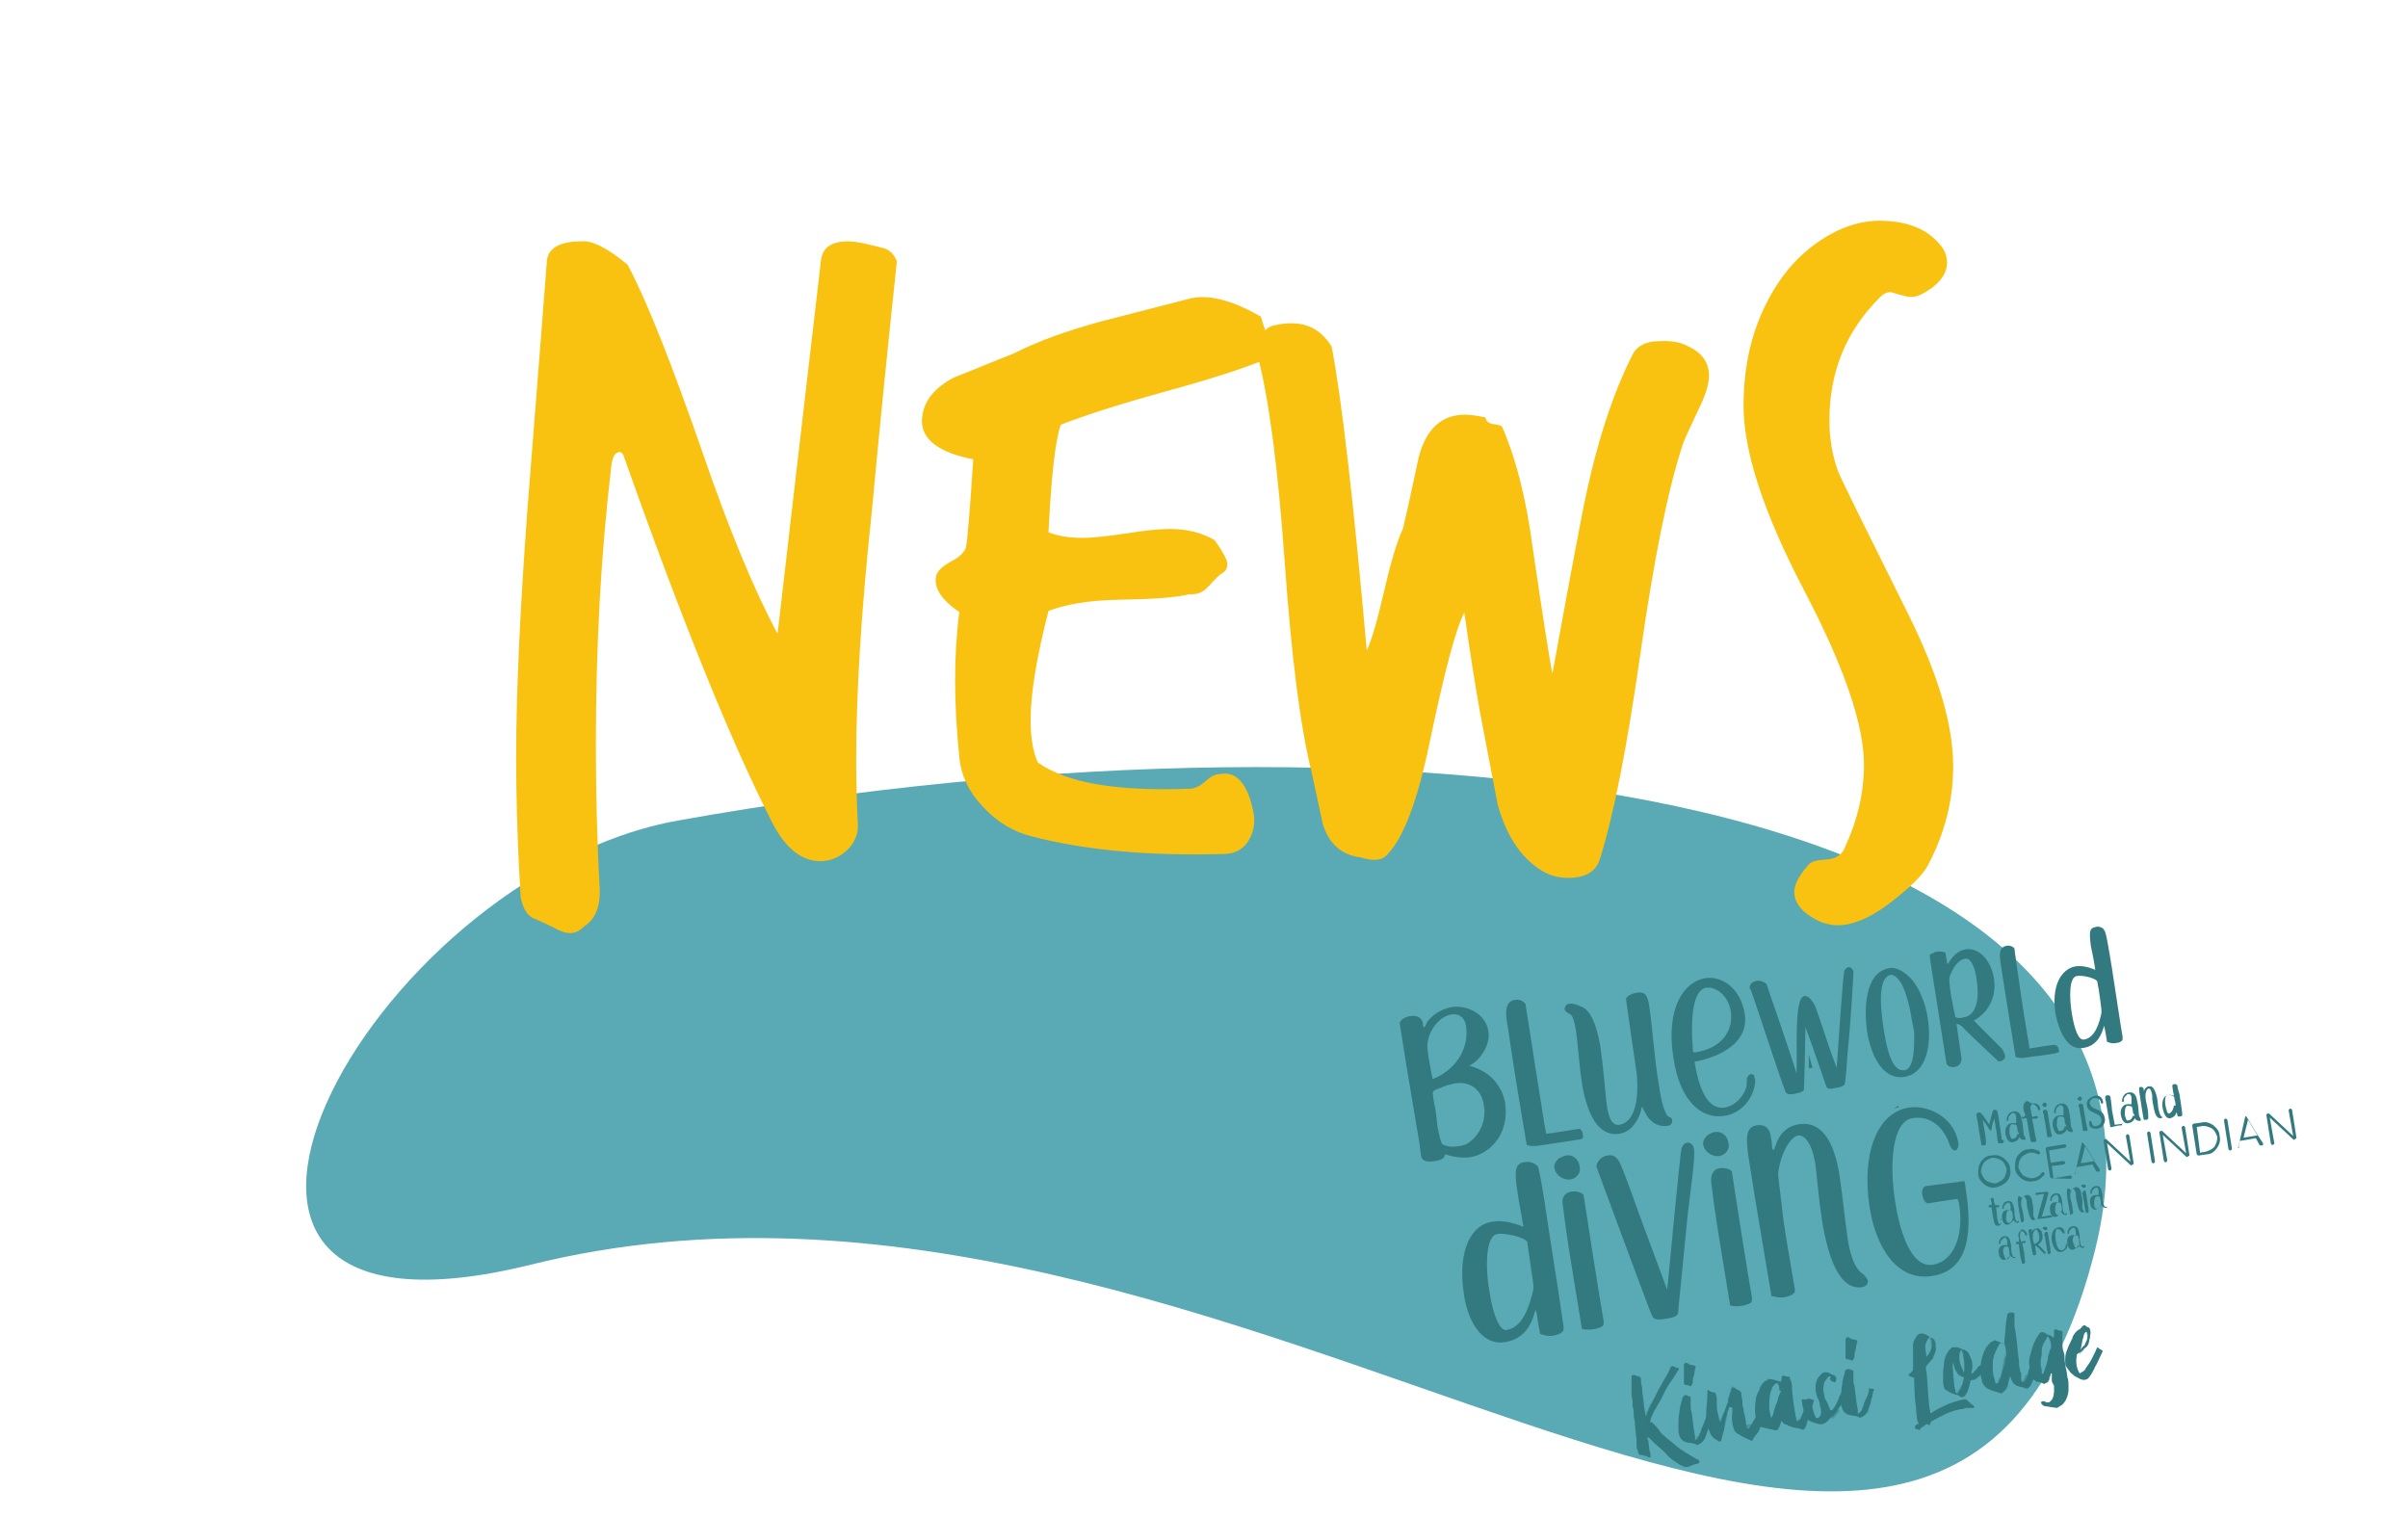 <svg xmlns="http://www.w3.org/2000/svg" xmlns:xlink="http://www.w3.org/1999/xlink" id="Capa_1" x="0px" y="0px" viewBox="0 0 432 272.1" style="enable-background:new 0 0 432 272.1;" xml:space="preserve"> <style type="text/css"> .st0{fill:none;} .st1{fill:#59AAB4;} .st2{fill:#327A7F;} .st3{opacity:0.44;fill:#327A7F;enable-background:new ;} .st4{opacity:0.47;fill:#327A7F;enable-background:new ;} .st5{opacity:0.64;fill:#327A7F;enable-background:new ;} .st6{fill:#F9C110;} </style> <rect x="-68.6" y="227.2" class="st0" width="10" height="1"></rect> <path class="st1" d="M121.7,147.2C66,157.1,17.9,246,95.2,226.9c127.1-31.6,253.1,107.9,280.7-2.8 C396.5,141,252.2,123.8,121.7,147.2z"></path> <g> <g> <g> <path class="st2" d="M270,197.7c0.9,5.6-2.6,9.3-6.2,9.9c-1.4,0.2-2.9,0-4.6-0.5c0,0,0.2,0.9-1.7,1.2c-2,0.3-2.5-0.2-2.6-1.2 c0-0.5-0.2-1.1-0.2-1.7c-0.2-1.2-1.5-9-2.5-14.9c-0.6-3.9-1.1-7-1.1-7c0.2-0.6,1.1-1.1,1.9-1.2c1.1-0.2,2.2,0.2,2.3,1.5 c0,0.3,0,0.5,0.2,0.5s0.3-0.8,0.9-1.4c1.1-1.2,2.5-1.9,3.9-2.2c2.9-0.5,6.2,1.2,6.7,4.2c0.2,1.1,0,2.2-0.6,3.4 c-0.8,1.4-1.5,2.2-2.8,2.9C267,192.1,269.3,194.4,270,197.7z M266.2,198.3c-0.3-2.5-2.2-4.5-5.4-3.9c-0.5,0.2-1.1,0.2-1.7,0.5 c-1.9,0.8-2.2,0.6-2,1.7c0,0.5,0.2,1.1,0.3,1.9c0.2,0.5,0.3,2.2,0.5,3.7c0.3,1.5,0.6,2.9,0.9,3.1c0.9,0.5,2,0.5,3.1,0.3 c0.3,0,0.6-0.2,0.9-0.2C265.6,204,266.7,200.8,266.2,198.3z M257,193.6c3.7-1.4,6.7-5.1,6-9.6c-0.3-1.7-1.5-2.2-2.6-2 c-2.2,0.3-4.6,3.2-4.3,6.3C256.3,190.1,256.7,191.9,257,193.6z"></path> <path class="st2" d="M284,203.9c0,0.3,0,0.5-1.1,0.6c-1.2,0.2-5.9,0.9-7.3,1.1h-0.3c-0.6,0-0.8,0-1.4-0.2 c-1.2-7-2.3-13.6-3.4-21.2c-0.5-2.5-0.5-4.5,1.2-4.8c0.8-0.2,1.7,0.2,2,0.8c0,0.3,0.9,5.6,1.7,11c0.9,5.4,1.7,11.1,2,12.2 c0.5,0,5.9-0.9,6-0.9C283.9,202.8,284,203.5,284,203.9z"></path> <path class="st2" d="M299.8,200.6c0.2,0.2,0.2,0.3,0.2,0.5c0,0.5-0.3,0.8-0.9,0.9c-1.1,0.2-2.9-0.3-3.9-2.3 c-0.5-0.8-0.5-1.1-0.6-1.1c-0.2,0,0,1.2-1.4,3.1c-0.8,1.1-1.7,1.5-2.6,1.7c-3.7,0.6-5.7-3.1-6.7-8.5c-0.6-3.6-0.8-7.6-1.2-10.2 c-0.2-1.2-0.5-2.2-0.8-2.6c-0.2-0.2-1.2-0.5-1.2-1.1c0-0.2,0.2-0.9,0.8-0.9c0.8-0.2,2.3,0.5,2.8,0.8c1.5,1.2,2.3,3.9,2.8,6.8 c0.5,3.4,0.8,7.3,1.1,10.1c0.3,2.5,0.9,4.2,2.3,4c3.6-0.6,3.4-7,3.1-9.4c-0.2-1.4-1.9-13-1.9-13.2c0.2-0.5,0.9-0.9,1.9-1.1 c1.4-0.2,2,0.2,2.3,2.6c0.5,3.1,0.9,9.3,1.7,13.9c0.5,3.4,1.2,6,2.2,5.9L299.8,200.6z"></path> <path class="st2" d="M314.1,192.7c0.2,0,0.5,0,0.6,0.3l0.2,0.9c-0.2,3.2-2.6,5.9-5.6,6.3c-3.7,0.6-7.9-2.2-9.1-10.5 c-1.4-9,2-13.6,5.7-14.2c2.9-0.5,6.3,1.7,7.1,6.3c0.8,5.1-4,7.7-9,8.7c0.6,3.6,1.9,8.7,5.4,8.2c1.4-0.2,2.6-1.2,3.4-2.5 c0.8-1.4,0.5-2,0.6-2.8C313.6,193,313.9,192.7,314.1,192.7z M303.7,188.5c0,0.3,0.2,0.3,0.5,0.3c5-0.8,6.8-4.2,6.3-7.4 c-0.3-1.9-1.5-3.7-3.6-4.2h-0.8c-2.9,0.5-2.6,7.6-2.5,9.6C303.7,187.8,303.7,188.2,303.7,188.5z"></path> </g> <g> <path class="st2" d="M331.7,173.5c0.3,0,0.6,0.2,0.8,0.8c0,0.2,0,0.3,0,0.6c-0.3,5-0.6,9.9-1.1,14.7c0,0.5-0.3,4.8-0.5,5 c-0.2,0.3-0.9,0.5-1.7,0.6c-0.6,0.2-1.4,0.2-1.5-0.2l-0.2-0.5c-1.2-3.4-2.3-6.8-3.6-10.2c0,1.1-0.2,11.1-0.3,11.3 c-0.2,0.3-0.9,0.5-1.5,0.6c-0.8,0.2-1.4,0.2-1.7-0.2c-0.3-0.2-5.6-16.6-6.3-18.4c-0.2-0.2-0.2-0.3-0.2-0.5s0.2-0.9,1.1-1.1 c0.8-0.2,1.5,0.2,1.9,0.5c0,0,5,14.5,5.4,16.1c0.2-3.9-0.5-13.6,1.4-13.9c0.9-0.2,1.9,1.5,2.2,2.5c1.2,3.4,2.3,7,3.6,10.4 c0.2-2.2,1.1-16.9,1.4-17.5C331.1,173.8,331.4,173.5,331.7,173.5z"></path> <path class="st2" d="M345.9,183.1c0.6,4.2-0.2,9.4-4.2,10.1c-4,0.6-6-3.9-6.7-7.9c-0.6-3.9-0.6-10.8,3.9-11.6 c0.9-0.2,2,0.2,3.1,1.1C343.9,176.2,345.5,179.7,345.9,183.1z M343.1,183.6c-0.5-3.1-1.5-8.2-3.7-8.7h-0.2 c-2.8,0.5-1.5,8.2-1.2,10.1c0.5,3.1,1.4,7.4,3.7,7c1.9-0.3,1.7-5.1,1.7-6.2C343.5,185.3,343.3,184.5,343.1,183.6z"></path> <path class="st2" d="M359.7,189.3c0.2,0.6-0.5,1.1-0.9,1.1c-0.2,0-0.3,0-0.3,0s-5.1-4.8-5.6-5.3c-0.6-0.6-1.2-1.4-1.9-1.4 l0.9,6.2c0,0.9-0.5,1.4-1.2,1.5c-0.6,0.2-1.4-0.2-1.5-0.6c0,0-0.5-3.2-1.1-7c-0.8-5.3-1.9-11.6-1.9-12.5c0.5-0.3,0.9-0.5,1.4-0.6 c0.5,0,0.9,0,1.4,0.2c0.2,0.9,0.2,1.4,0.3,1.7c0,0.2,0,0.3,0.2,0.3c0,0,1.1-2.3,3.2-2.6c2.5-0.3,4.5,2.2,5,5.1 c0.5,2.8-0.5,6-3.6,7.7c1.7,1.7,3.4,3.4,5.1,5.1C359.5,188.8,359.7,189.2,359.7,189.3z M352.3,182.5c2.5-0.3,2.8-3.9,2.3-6.8 c-0.3-2.5-1.2-3.9-2-3.7c-1.5,0.2-2.3,1.9-2.8,3.1c-0.2,0.6,0,2,0.2,3.4c0.3,1.5,0.6,3.2,0.8,4 C351.3,182.7,351.8,182.7,352.3,182.5z"></path> <path class="st2" d="M369.4,188.5c0,0.3,0,0.3-0.8,0.5c-0.9,0.2-4.5,0.6-5.6,0.8h-0.3c-0.5,0-0.6,0-1.1-0.2 c-0.9-5.4-1.7-10.4-2.6-16.2c-0.3-1.9-0.5-3.4,0.9-3.7c0.6-0.2,1.4,0.2,1.5,0.5c0,0.3,0.6,4.3,1.2,8.5c0.6,4.2,1.4,8.5,1.5,9.4 c0.3,0,4.5-0.8,4.6-0.6C369.3,187.6,369.3,188.2,369.4,188.5z"></path> <path class="st2" d="M378.9,173.8c0.8,5.1,1.7,11.3,1.9,12.2v0.5l-0.2,0.3c-0.3,0.2-0.6,0.3-0.9,0.3c-0.6,0.2-1.2,0-1.7-0.2 c-0.3-2-0.5-2.8-0.5-2.8c-0.2,0-0.5,3.4-3.7,3.9c-2.9,0.5-4.3-2.8-5-5.9c-0.9-5.4,1.1-8.2,3.4-8.7c1.1-0.2,2.3,0,3.7,0.6 c-0.2-1.4-0.5-2.9-0.8-4.3c-0.3-2.5-0.3-3.2,0.9-3.4c0.6-0.2,1.4,0.2,1.5,0.6C377.8,167,378.3,170.1,378.9,173.8z M377,181.1 c0-0.2-0.3-2.3-0.5-3.7c-0.2-0.8-0.2-1.4-0.3-1.4c-0.3-0.5-2.6-1.1-3.6-0.9c-1.4,0.2-1.4,3.7-0.9,6.8c0.5,2.9,1.2,4.8,2.2,4.6 c2-0.3,2.8-3.2,3.1-4.8V181.1z"></path> </g> <path class="st2" d="M277.7,219.6c1.2,7.6,2.6,16.9,2.8,18.3v0.8l-0.3,0.3c-0.3,0.3-0.9,0.5-1.4,0.6c-0.9,0.2-1.7,0-2.5-0.3 c-0.6-3.1-0.6-4.2-0.8-4.2c-0.3,0-0.6,5-5.6,5.7c-4.3,0.6-6.7-4.2-7.3-8.8c-1.2-8.2,1.7-12.4,5.1-12.8c1.5-0.3,3.4,0,5.6,0.9 c-0.3-2-0.8-4.3-1.1-6.5c-0.6-3.7-0.3-5,1.4-5.1c0.9-0.2,2,0.3,2.3,0.8C276.1,209.4,276.9,214.1,277.7,219.6z M275.1,230.6 c0-0.3-0.5-3.4-0.8-5.6c-0.2-1.2-0.3-2.2-0.3-2.2c-0.5-0.8-4-1.7-5.4-1.4c-2,0.3-2.2,5.6-1.4,10.2c0.6,4.3,1.9,7.3,3.1,7 c3.1-0.5,4.2-4.8,4.8-7.3V230.6z"></path> <path class="st2" d="M280.9,207.3c1.1-0.2,2.3,0.5,2.5,2c0.3,1.5-1.1,2.3-1.7,2.3c-1.2,0.2-2.6-0.8-2.8-1.9 c-0.2-0.5,0-1.2,0.8-1.9C280.2,207.6,280.5,207.4,280.9,207.3z M281.9,213.8c0.9-0.2,2,0.2,2.2,0.6c0,0.2,3.2,20.6,3.6,22.6v0.6 c-0.2,0.5-0.8,0.6-1.4,0.8c-0.9,0.2-2,0.2-2.5,0c-0.9-5.6-2-11.9-2.9-18.1c-0.2-1.4-0.3-2.6-0.5-3.9 C280,214.7,280.9,213.9,281.9,213.8z"></path> <path class="st2" d="M296.1,235.4c-0.9-2.3-9.7-26-9.7-26.1c0-0.8,0.9-1.9,2-2c0.9-0.2,1.7,0.2,2.3,1.5c1.5,3.6,3.1,8.4,4.5,12.1 l3.9,10.5c0.3-2.9,2.3-24.6,2.6-25.5c0.3-0.6,0.6-0.9,1.1-0.9c0.5,0,0.9,0.3,1.1,1.1c0.3,1.5-0.8,8.8-1.1,11.6l-1.7,17.2 c0,0.9,0,1.4-2.3,1.7c-0.9,0.2-2,0.2-2.3-0.3L296.1,235.4z"></path> <path class="st2" d="M307.6,203.1c1.1-0.2,2.3,0.5,2.5,2c0.3,1.5-1.1,2.3-1.7,2.3c-1.2,0.2-2.6-0.8-2.8-1.9 c-0.2-0.5,0-1.2,0.8-1.9C306.8,203.4,307.1,203.2,307.6,203.1z M308.5,209.6c0.9-0.2,2,0.2,2.2,0.6c0,0.2,3.2,20.6,3.6,22.6v0.6 c-0.2,0.5-0.8,0.6-1.4,0.8c-0.9,0.2-2,0.2-2.5,0c-0.9-5.6-2-11.9-2.9-18.1c-0.2-1.4-0.3-2.6-0.5-3.9 C306.8,210.5,307.6,209.7,308.5,209.6z"></path> <path class="st2" d="M335.1,229.8c0,0.5-0.2,0.9-0.9,1.1c-4.3,0.8-6.3-5.7-7.3-11.8c-0.6-3.9-0.9-7.7-1.2-10.1 c-0.6-4-2-5.4-3.1-5.3c-1.5,0.3-3.2,3.4-3.6,6.8c0,0.9,0.5,4.2,0.9,8c0.6,4.3,1.5,9.1,1.9,11.6l0.2,1.1v0.6l-0.3,0.3 c-0.3,0.3-0.9,0.5-1.4,0.6c-0.8,0.2-1.7,0-2.5-0.2c-1.4-8.4-2.8-16.4-4.2-25.5c-0.3-2.5-0.5-4.8,1.5-5.1c1.9-0.3,2.5,0.9,2.6,2.2 c0.2,0.8,0.2,1.4,0.2,1.7c0,0.3,0.2,0.5,0.3,0.5c0.3,0,0.6-4,4.5-4.6c5.1-0.8,6.7,5.3,7.3,9.1c0.6,3.9,0.9,7.6,1.5,11.5 c0.3,2.2,1.1,5.4,2.8,6.3C334.8,229.2,335.1,229.5,335.1,229.8z"></path> <path class="st2" d="M352.4,211.9c0.2,0.5,0.2,1.1,0.3,1.7c0.9,6,1.2,14.2-6,15.3c-6.3,1.1-10.2-5.1-11.3-12.4 c-1.4-9.1,1.1-16.9,7.1-17.8c3.4-0.5,8,1.7,8.8,6.2c0.2,0.9-0.2,1.4-0.5,1.5c-0.5,0-0.9-0.5-1.2-1.5c-1.1-2.8-3.4-4.8-6.5-4.3 c-3.6,0.6-4.2,8-3.1,15c1.1,7,3.4,11.8,6.7,11.3c4-0.6,5.6-5.6,4.8-10.7c0-0.3-0.2-0.8-0.3-1.1c-0.5,0-5.3,0.8-5.4,0.8 c-0.5-0.2-0.8-0.8-0.9-1.4c-0.2-0.8,0-1.4,0.5-1.7L352.4,211.9L352.4,211.9z"></path> <g> <path class="st2" d="M359.5,204.8c0,0.3-0.3,0.3-0.5,0.3c-0.2,0-0.2,0-0.5,0c-0.2-0.6-0.2-1.2-0.3-1.9c0-0.3-0.2-0.8-0.2-1.1 c0-0.5-0.2-0.9-0.2-1.4c-0.2,0.5-0.5,1.2-0.5,1.9c0,0.2-0.2,0.2-0.2,0.2s-0.2,0-0.2-0.2c-0.3-0.5-0.8-1.2-1.2-1.7 c0.2,1.4,0.5,2.5,0.6,4c0,0.3,0,0.6-0.3,0.6c-0.2,0-0.5,0-0.5,0l-0.5-2.8c0-0.5-0.2-1.2-0.3-1.9c-0.2-0.8-0.2-1.2,0.3-1.2 c0.2,0,0.3,0,0.5,0.2c0.2,0.2,1.1,1.5,1.2,1.7c0.2,0.3,0.2,0.3,0.2,0.3s0,0,0-0.2c0.2-0.8,0.6-2.3,0.6-2.2c0-0.2,0.2-0.3,0.3-0.3 c0.2,0,0.3,0,0.5,0.2c0,0,0.2,0.8,0.3,1.5c0.2,1.4,0.5,3.2,0.5,3.6C359.5,204.6,359.5,204.6,359.5,204.8z"></path> <path class="st2" d="M363.4,204.3c0,0,0,0.2-0.2,0.2c-0.5,0-0.8-0.2-0.9-0.5c-0.2,0.5-0.6,0.8-1.1,0.9c-0.8,0.2-1.2-0.5-1.4-1.4 c-0.2-0.9,0.2-1.9,1.1-2c0.2,0,0.5,0,0.8,0l0,0c0,0,0,0,0-0.2s0-0.2,0-0.3c0-0.2,0-0.3,0-0.5c0-0.5-0.2-0.9-0.6-0.8 c-0.2,0-0.2,0-0.3,0.2c-0.8,0.5-0.3,1.2-0.6,1.2c-0.2,0-0.2,0-0.2-0.2c0-0.5,0.3-1.4,1.2-1.5c1.1-0.2,1.4,0.8,1.5,1.5 c0.2,0.8,0.2,1.1,0.3,2.2c0,0.5,0.2,0.8,0.3,0.9C363.3,204.2,363.4,204.2,363.4,204.3z M362.2,203.4c0-0.2,0-0.2-0.2-0.3 c0-0.2-0.2-1.2-0.2-1.2c-0.2-0.2-0.5-0.2-0.8-0.2c-0.2,0-0.2,0-0.3,0.2c-0.2,0.2-0.2,0.9-0.2,1.5c0.2,0.6,0.3,1.1,0.6,0.9 c0.5,0,0.8-0.5,0.8-0.8C362.2,203.5,362.2,203.4,362.2,203.4z"></path> <path class="st2" d="M364.8,198c0.8-0.2,1.2,0.6,1.2,0.9c0,0.2,0,0.3-0.2,0.3c-0.2,0-0.2-0.3-0.3-0.5c-0.2-0.3-0.5-0.6-0.8-0.6 c-0.5,0-0.5,0.6-0.3,1.4c0,0.3,0.2,0.8,0.2,0.9l0.8-0.2c0,0,0.2,0,0.2,0.2s-0.2,0.3-0.5,0.3c-0.2,0-0.3,0-0.5,0 c0,0.5,0.2,0.9,0.2,1.2c0.2,0.9,0.3,1.9,0.5,2.6v0.2c0,0.2-0.3,0.2-0.5,0.2c-0.3,0-0.5,0-0.5-0.2c0-0.3-0.2-0.8-0.2-1.1 c-0.2-0.9-0.3-2-0.5-2.8c0-0.2,0-0.2-0.2-0.2c-0.2,0-0.3,0-0.5,0.2c0,0,0-0.2-0.2-0.2v-0.2c0.2,0,0.5,0,0.6-0.2v-0.2 c0-0.2,0-0.3-0.2-0.6c-0.2-0.8-0.2-1.4,0.5-1.9C364.5,198,364.7,198,364.8,198z"></path> <path class="st2" d="M366.7,197.8c0.2,0,0.5,0.2,0.5,0.3c0,0.3-0.2,0.5-0.3,0.5c-0.2,0-0.5-0.2-0.5-0.3c0-0.2,0-0.2,0.2-0.3 C366.5,197.8,366.7,197.8,366.7,197.8z M366.8,199.1c0.2,0,0.3,0,0.5,0.2c0,0,0.6,4,0.8,4.3v0.2c0,0.2-0.2,0.2-0.3,0.2 c-0.2,0-0.3,0-0.5,0c-0.2-1.1-0.3-2.3-0.6-3.6c0-0.3,0-0.5-0.2-0.8C366.5,199.2,366.7,199.1,366.8,199.1z"></path> <path class="st2" d="M371.9,202.9c0,0,0,0.2-0.2,0.2c-0.5,0-0.8-0.2-0.9-0.5c-0.2,0.5-0.6,0.8-1.1,0.9c-0.8,0.2-1.2-0.5-1.4-1.4 c-0.2-0.9,0.2-1.9,1.1-2c0.2,0,0.5,0,0.8,0l0,0c0,0,0,0,0-0.2s0-0.2,0-0.3c0-0.2,0-0.3,0-0.5c0-0.5-0.2-0.9-0.6-0.8 c-0.2,0-0.2,0-0.3,0.2c-0.8,0.5-0.3,1.2-0.6,1.2c-0.2,0-0.2,0-0.2-0.2c0-0.5,0.3-1.4,1.2-1.5c1.1-0.2,1.4,0.8,1.5,1.5 c0.2,0.8,0.2,1.1,0.3,2.2c0,0.5,0.2,0.8,0.3,0.9C371.8,202.8,371.9,202.8,371.9,202.9z M370.7,202c0-0.2,0-0.2-0.2-0.3 c0-0.2-0.2-1.2-0.2-1.2c-0.2-0.2-0.5-0.2-0.8-0.2c-0.2,0-0.2,0-0.3,0.2c-0.2,0.2-0.2,0.9-0.2,1.5c0.2,0.6,0.3,1.1,0.6,0.9 c0.5,0,0.8-0.5,0.8-0.8C370.7,202.1,370.7,202.1,370.7,202z"></path> <path class="st2" d="M373,196.7c0.2,0,0.5,0.2,0.5,0.3c0,0.3-0.2,0.5-0.3,0.5c-0.2,0-0.5-0.2-0.5-0.3c0-0.2,0-0.2,0.2-0.3 C372.9,196.9,373,196.7,373,196.7z M373.2,198c0.2,0,0.3,0,0.5,0.2c0,0,0.6,4,0.8,4.3v0.2c0,0.2-0.2,0.2-0.3,0.2 c-0.2,0-0.3,0-0.5,0c-0.2-1.1-0.3-2.3-0.6-3.6c0-0.3,0-0.5-0.2-0.8C372.9,198.1,373,198.1,373.2,198z"></path> <path class="st2" d="M376.3,202.5L376.3,202.5h-0.3c-0.9,0-1.2-0.5-1.2-0.9c0-0.3,0-0.5,0.2-0.5c0.5,0,0,1.2,1.2,0.9 c0.6-0.2,0.8-0.5,0.8-1.1c0-0.3-0.3-0.8-0.6-0.9c-0.8-0.5-1.9-0.6-2-1.7c-0.2-0.9,0.6-1.5,1.4-1.7c0.6-0.2,1.4,0.2,1.5,1.1 c0,0.2,0,0.3-0.2,0.3c-0.2,0-0.2-0.2-0.2-0.2c0-0.3-0.3-0.8-1.1-0.8c-0.5,0-0.9,0.5-0.9,0.9c0,0.2,0.2,0.3,0.2,0.5 c0.8,0.9,2.2,0.5,2.5,2.2C377.8,201.5,377.2,202.3,376.3,202.5z"></path> <path class="st2" d="M380.7,201.7c0,0.2,0,0.2-0.3,0.2s-1.2,0.2-1.5,0.3l0,0c-0.2,0-0.2,0-0.3,0c-0.3-1.5-0.5-2.9-0.8-4.6 c-0.2-0.6-0.2-1.1,0.3-1.1c0.2,0,0.3,0,0.5,0.2c0,0,0.2,1.2,0.3,2.5c0.2,1.2,0.5,2.5,0.5,2.6c0.2,0,1.2-0.2,1.4-0.2 C380.7,201.4,380.7,201.5,380.7,201.7z"></path> <path class="st2" d="M384.1,200.9c0,0,0,0.2-0.2,0.2c-0.5,0-0.8-0.2-0.9-0.5c-0.2,0.5-0.6,0.8-1.1,0.9c-0.8,0.2-1.2-0.5-1.4-1.4 c-0.2-0.9,0.2-1.9,1.1-2c0.2,0,0.5,0,0.8,0l0,0c0,0,0,0,0-0.2s0-0.2,0-0.3c0-0.2,0-0.3,0-0.5c0-0.5-0.2-0.9-0.6-0.8 c-0.2,0-0.2,0-0.3,0.2c-0.8,0.5-0.3,1.2-0.6,1.2c-0.2,0-0.2,0-0.2-0.2c0-0.5,0.3-1.4,1.2-1.5c1.1-0.2,1.4,0.8,1.5,1.5 c0.2,0.8,0.2,1.1,0.3,2.2c0,0.5,0.2,0.8,0.3,0.9C384,200.9,384.1,200.9,384.1,200.9z M382.9,200.1c0-0.2,0-0.2-0.2-0.3 c0-0.2-0.2-1.2-0.2-1.2c-0.2-0.2-0.5-0.2-0.8-0.2c-0.2,0-0.2,0-0.3,0.2c-0.2,0.2-0.2,0.9-0.2,1.5c0.2,0.6,0.3,1.1,0.6,0.9 c0.5,0,0.8-0.5,0.8-0.8C382.9,200.3,382.9,200.1,382.9,200.1z"></path> <path class="st2" d="M387.9,200.4c0,0.2,0,0.2-0.2,0.2c-0.9,0.2-1.2-1.1-1.4-2.3c-0.2-0.8-0.2-1.5-0.2-1.9 c-0.2-0.8-0.3-1.1-0.6-1.1c-0.3,0-0.6,0.6-0.6,1.2c0,0.2,0,0.8,0.2,1.5c0.2,0.8,0.3,1.7,0.3,2.3v0.2v0.2l0,0c0,0-0.2,0.2-0.3,0.2 c-0.2,0-0.3,0-0.5,0c-0.3-1.5-0.5-3.1-0.8-5c0-0.5-0.2-0.9,0.3-0.9c0.3,0,0.5,0.2,0.5,0.5c0,0.2,0,0.3,0,0.3l0,0 c0,0,0.2-0.8,0.9-0.9c0.9-0.2,1.2,1.1,1.4,1.7c0.2,0.8,0.2,1.4,0.3,2.2C387.4,199.5,387.4,200.1,387.9,200.4 C387.9,200.3,387.9,200.4,387.9,200.4z"></path> <path class="st2" d="M391,196.3c0.2,1.4,0.5,3.2,0.5,3.6v0.2l0,0c0,0-0.2,0.2-0.3,0.2c-0.2,0-0.3,0-0.5,0 c-0.2-0.6-0.2-0.8-0.2-0.8s-0.2,0.9-1.1,1.1c-0.8,0.2-1.2-0.8-1.4-1.7c-0.3-1.5,0.3-2.3,0.9-2.5c0.3,0,0.6,0,1.1,0.2 c0-0.3-0.2-0.8-0.2-1.2c-0.2-0.8,0-0.9,0.3-0.9c0.2,0,0.3,0,0.5,0.2C390.6,194.3,390.6,195.2,391,196.3z M390.3,198.3 c0,0,0-0.6-0.2-1.1c0-0.2,0-0.5-0.2-0.5c-0.2-0.2-0.8-0.3-1.1-0.3s-0.5,1.1-0.3,2c0.2,0.8,0.3,1.4,0.6,1.4 c0.6-0.2,0.8-0.9,0.9-1.4L390.3,198.3z"></path> </g> <g> <path class="st2" d="M358.9,218.6c0,0,0.2,0,0.2,0.2c0,0.3,0,1.1-0.6,1.1c-0.6,0.2-0.8-0.6-0.9-1.4c-0.2-0.8-0.2-1.2-0.3-1.9 c-0.2,0-0.3,0-0.5,0v-0.2v-0.2c0.2,0,0.3,0,0.3,0c0.2,0,0.2,0,0.2-0.2c0,0,0-0.2,0-0.3l-0.2-0.6c0,0,0.2-0.2,0.3-0.2 c0.2,0,0.3,0,0.3,0.5c0,0.2,0,0.3,0.2,0.6v0.2c0,0,0.2,0,0.3,0c0.3,0,0.5,0,0.5,0.2s-0.2,0.2-0.3,0.2c-0.2,0-0.2,0-0.3,0 c0,0.3,0.2,1.1,0.2,1.9c0.2,0.8,0.2,1.1,0.5,1.1c0.2,0,0.3-0.5,0.3-0.6C358.9,218.7,358.9,218.7,358.9,218.6 C358.8,218.6,358.9,218.6,358.9,218.6z"></path> <path class="st2" d="M362.2,219.2c0,0,0,0.2-0.2,0.2c-0.3,0-0.6-0.2-0.8-0.5c-0.2,0.3-0.5,0.6-0.9,0.8c-0.6,0.2-1.1-0.5-1.1-1.1 c-0.2-0.8,0.2-1.5,0.9-1.5c0.2,0,0.3,0,0.6,0l0,0c0,0,0,0,0-0.2s0-0.2,0-0.2c0-0.2,0-0.3,0-0.3c0-0.3-0.2-0.8-0.5-0.6 c-0.2,0-0.2,0-0.3,0.2c-0.6,0.3-0.3,0.9-0.5,0.9c0,0-0.2,0-0.2-0.2c0-0.3,0.2-1.1,0.9-1.2c0.9-0.2,1.1,0.6,1.2,1.2 c0.2,0.6,0,0.9,0.2,1.7c0,0.3,0.2,0.6,0.3,0.8C362,219,362.2,219,362.2,219.2z M361.1,218.4c0,0,0-0.2,0-0.3 c0-0.2-0.2-0.9-0.2-0.9c-0.2,0-0.3-0.2-0.6,0c-0.2,0-0.2,0-0.2,0.2c-0.2,0.2-0.2,0.8-0.2,1.2c0,0.5,0.2,0.8,0.5,0.8 c0.3,0,0.5-0.3,0.6-0.6C361.1,218.6,361.1,218.6,361.1,218.4z"></path> <path class="st2" d="M365.1,218.7c0,0,0,0.2-0.2,0.2c-0.6,0.2-0.9-0.9-1.1-1.9c-0.2-0.6-0.2-1.2-0.2-1.5 c-0.2-0.6-0.3-0.8-0.5-0.8c-0.3,0-0.5,0.5-0.5,1.1c0,0.2,0,0.6,0.2,1.2c0.2,0.6,0.2,1.4,0.3,1.7v0.2v0.2l0,0c0,0-0.2,0-0.2,0.2 c-0.2,0-0.3,0-0.3,0c-0.2-1.2-0.5-2.5-0.6-3.9c0-0.3,0-0.8,0.2-0.8c0.3,0,0.3,0.2,0.5,0.3c0,0.2,0,0.2,0,0.3l0,0 c0,0,0.2-0.6,0.8-0.8c0.8-0.2,1.1,0.8,1.1,1.4c0.2,0.6,0.2,1.2,0.2,1.7C364.7,217.9,364.8,218.4,365.1,218.7 C365.1,218.6,365.1,218.6,365.1,218.7z"></path> <path class="st2" d="M367.3,213.8C367.3,213.8,367.3,213.9,367.3,213.8c0.2,0.2,0.2,0.2,0.2,0.2c-0.3,1.4-0.8,2.9-1.2,4.3 c0.2,0,1.7-0.3,1.7-0.3s0,0,0.2,0.2c0,0,0,0.2-0.2,0.2l-2.3,0.3c-0.2,0-0.2,0-0.2,0l0,0c0-0.2,1.1-4,1.2-4.5 c-0.5,0-1.1,0.2-1.5,0.2c0,0,0,0,0-0.2v-0.2L367.3,213.8L367.3,213.8z"></path> <path class="st2" d="M370.8,217.8c0,0,0,0.2-0.2,0.2c-0.3,0-0.6-0.2-0.8-0.5c-0.2,0.3-0.5,0.6-0.9,0.8c-0.6,0.2-1.1-0.5-1.1-1.1 c-0.2-0.8,0.2-1.5,0.9-1.5c0.2,0,0.3,0,0.6,0l0,0c0,0,0,0,0-0.2s0-0.2,0-0.2c0-0.2,0-0.3,0-0.3c0-0.3-0.2-0.8-0.5-0.6 c-0.2,0-0.2,0-0.3,0.2c-0.6,0.3-0.3,0.9-0.5,0.9c0,0-0.2,0-0.2-0.2c0-0.3,0.2-1.1,0.9-1.2c0.9-0.2,1.1,0.6,1.2,1.2 c0.2,0.6,0,0.9,0.2,1.7c0,0.3,0.2,0.6,0.3,0.8C370.7,217.6,370.8,217.6,370.8,217.8z M369.9,217c0,0,0-0.2,0-0.3 c0-0.2-0.2-0.9-0.2-0.9c-0.2,0-0.3-0.2-0.6,0c-0.2,0-0.2,0-0.2,0.2c-0.2,0.2-0.2,0.8-0.2,1.2s0.2,0.8,0.5,0.8 c0.3,0,0.5-0.3,0.6-0.6C369.9,217.2,369.9,217.2,369.9,217z"></path> <path class="st2" d="M373.9,217.3c0,0,0,0.2-0.2,0.2c-0.6,0.2-0.9-0.9-1.1-1.9c-0.2-0.6-0.2-1.2-0.2-1.5 c-0.2-0.6-0.3-0.8-0.5-0.8c-0.3,0-0.5,0.5-0.5,1.1c0,0.2,0,0.6,0.2,1.2c0.2,0.6,0.2,1.4,0.3,1.7v0.2v0.2l0,0c0,0-0.2,0-0.2,0.2 c-0.2,0-0.3,0-0.3,0c-0.2-1.2-0.5-2.5-0.6-3.9c0-0.3,0-0.8,0.2-0.8c0.2,0,0.3,0.2,0.5,0.3c0,0.2,0,0.2,0,0.3l0,0 c0,0,0.2-0.6,0.8-0.8c0.8-0.2,1.1,0.8,1.1,1.4c0.2,0.6,0.2,1.2,0.2,1.7C373.5,216.5,373.5,217,373.9,217.3 C373.8,217.2,373.8,217.3,373.9,217.3z"></path> <path class="st2" d="M373.9,212.5c0.2,0,0.3,0.2,0.3,0.3c0,0.3-0.2,0.3-0.3,0.3c-0.2,0-0.5-0.2-0.5-0.3c0-0.2,0-0.2,0.2-0.3 C373.8,212.7,373.8,212.5,373.9,212.5z M373.9,213.6c0.2,0,0.3,0,0.3,0.2c0,0,0.5,3.1,0.5,3.4v0.2l-0.2,0.2c-0.2,0-0.3,0-0.3,0 c-0.2-0.9-0.3-1.9-0.5-2.8c0-0.2,0-0.5-0.2-0.6C373.8,213.6,373.8,213.6,373.9,213.6z"></path> <path class="st2" d="M378,216.5c0,0,0,0.2-0.2,0.2c-0.3,0-0.6-0.2-0.8-0.5c-0.2,0.3-0.5,0.6-0.9,0.8c-0.6,0.2-1.1-0.5-1.1-1.1 c-0.2-0.8,0.2-1.5,0.9-1.5c0.2,0,0.3,0,0.6,0l0,0c0,0,0,0,0-0.2s0-0.2,0-0.2c0-0.2,0-0.3,0-0.3c0-0.3-0.2-0.8-0.5-0.6 c-0.2,0-0.2,0-0.3,0.2c-0.6,0.3-0.3,0.9-0.5,0.9c0,0-0.2,0-0.2-0.2c0-0.3,0.2-1.1,0.9-1.2c0.9-0.2,1.1,0.6,1.2,1.2 c0.2,0.6,0,0.9,0.2,1.7c0,0.3,0.2,0.6,0.3,0.8C377.8,216.5,378,216.5,378,216.5z M376.9,215.9c0,0,0-0.2,0-0.3 c0-0.2-0.2-0.9-0.2-0.9c-0.2,0-0.3-0.2-0.6,0c-0.2,0-0.2,0-0.2,0.2c-0.2,0.2-0.2,0.8-0.2,1.2c0,0.5,0.2,0.8,0.5,0.8 c0.3,0,0.5-0.3,0.6-0.6C377,216.1,377,215.9,376.9,215.9z"></path> </g> <g> <path class="st2" d="M361.6,225.5c0,0,0,0.2-0.2,0.2c-0.3,0-0.6-0.2-0.8-0.5c-0.2,0.3-0.5,0.6-0.9,0.8c-0.6,0.2-1.1-0.5-1.1-1.1 c-0.2-0.8,0.2-1.5,0.9-1.5c0.2,0,0.3,0,0.6,0l0,0c0,0,0,0,0-0.2s0-0.2,0-0.2c0-0.2,0-0.3,0-0.3c0-0.3-0.2-0.8-0.5-0.6 c-0.2,0-0.2,0-0.3,0.2c-0.6,0.3-0.3,0.9-0.5,0.9c0,0-0.2,0-0.2-0.2c0-0.3,0.2-1.1,0.9-1.2c0.9-0.2,1.1,0.6,1.2,1.2 c0.2,0.6,0,0.9,0.2,1.7c0,0.3,0.2,0.6,0.3,0.8C361.4,225.5,361.6,225.5,361.6,225.5z M360.5,224.9c0,0,0-0.2,0-0.3 c0-0.2-0.2-0.9-0.2-0.9c-0.2,0-0.3-0.2-0.6,0c-0.2,0-0.2,0-0.2,0.2c-0.2,0.2-0.2,0.8,0,1.2c0.2,0.5,0.2,0.8,0.5,0.8 c0.3,0,0.5-0.3,0.6-0.6C360.5,225,360.5,224.9,360.5,224.9z"></path> <path class="st2" d="M362.6,220.6c0.6-0.2,0.9,0.5,1.1,0.8c0,0.2,0,0.2-0.2,0.3c-0.2,0-0.2-0.3-0.2-0.3c-0.2-0.3-0.3-0.5-0.6-0.5 c-0.3,0-0.3,0.5-0.3,1.1c0,0.3,0.2,0.6,0.2,0.8l0.6-0.2c0,0,0.2,0,0.2,0.2s-0.2,0.2-0.3,0.2c-0.2,0-0.2,0-0.3,0 c0,0.3,0.2,0.8,0.2,1.1c0.2,0.8,0.2,1.4,0.3,2.2v0.2c0,0.2-0.2,0.2-0.3,0.2c-0.3,0-0.3,0-0.3-0.2c0-0.3-0.2-0.5-0.2-0.9 c-0.2-0.8-0.2-1.5-0.3-2.2c0-0.2,0-0.2-0.2-0.2c0,0-0.2,0-0.3,0v-0.2v-0.2c0.2,0,0.3,0,0.5,0v-0.2c0-0.2,0-0.3,0-0.5 c-0.2-0.5-0.2-1.1,0.5-1.4C362.3,220.7,362.5,220.6,362.6,220.6z"></path> <path class="st2" d="M367,224.7c0,0.2-0.2,0.3-0.2,0.3l0,0c0,0-1.1-1.1-1.2-1.2c-0.2-0.2-0.3-0.3-0.5-0.3l0.2,1.4 c0,0.2-0.2,0.3-0.3,0.3c-0.2,0-0.3,0-0.3-0.2c0,0-0.2-0.8-0.3-1.5c-0.2-1.2-0.5-2.6-0.5-2.8c0.2,0,0.2-0.2,0.3-0.2 c0.2,0,0.2,0,0.3,0c0,0.2,0,0.3,0,0.5s0,0,0,0s0.2-0.5,0.8-0.6c0.6-0.2,1.1,0.5,1.1,1.2c0.2,0.6-0.2,1.4-0.8,1.7 c0.5,0.3,0.8,0.8,1.2,1.2C366.8,224.6,367,224.6,367,224.7z M365.3,223c0.6-0.2,0.6-0.9,0.5-1.5c-0.2-0.5-0.3-0.9-0.5-0.9 c-0.3,0-0.5,0.5-0.6,0.8c0,0.2,0,0.5,0,0.8c0,0.3,0.2,0.8,0.2,0.9C365,223.2,365.1,223.2,365.3,223z"></path> <path class="st2" d="M367,220.1c0.2,0,0.3,0.2,0.3,0.3c0,0.3-0.2,0.3-0.3,0.3c-0.2,0-0.5-0.2-0.5-0.3c0-0.2,0-0.2,0.2-0.3 C366.8,220.1,366.8,220.1,367,220.1z M367.1,221c0.2,0,0.3,0,0.3,0.2c0,0,0.5,3.1,0.5,3.4v0.2l-0.2,0.2h-0.3 c-0.2-0.9-0.3-1.9-0.5-2.8c0-0.2,0-0.5-0.2-0.6C366.8,221.2,367,221,367.1,221z"></path> <path class="st2" d="M368.8,222.6c0.2,1.1,0.5,1.7,1.1,1.7c0.3,0,0.5-0.3,0.6-0.5c0.2-0.3,0-0.6,0.2-0.6c0,0,0,0,0.2,0l0,0v0.2 c0,0.6-0.5,1.1-1.1,1.2c-0.9,0.2-1.4-0.8-1.7-1.9c-0.2-1.2,0.2-2.3,1.1-2.5c0.8-0.2,1.2,0.5,1.2,0.9c0,0.2,0,0.2-0.2,0.2 c-0.2,0-0.2-0.2-0.2-0.2c-0.2-0.3-0.5-0.6-0.9-0.6c-0.2,0-0.2,0-0.2,0.2C368.7,220.9,368.7,221.6,368.8,222.6z"></path> <path class="st2" d="M373.9,223.7c0,0,0,0.2-0.2,0.2c-0.3,0-0.6-0.2-0.8-0.5c-0.2,0.3-0.5,0.6-0.9,0.8c-0.6,0.2-1.1-0.5-1.1-1.1 c-0.2-0.8,0.2-1.5,0.9-1.5c0.2,0,0.3,0,0.6,0l0,0c0,0,0,0,0-0.2s0-0.2,0-0.2c0-0.2,0-0.3,0-0.3c0-0.3-0.2-0.8-0.5-0.6 c-0.2,0-0.2,0-0.3,0.2c-0.6,0.3-0.3,0.9-0.5,0.9c0,0-0.2,0-0.2-0.2c0-0.3,0.2-1.1,0.9-1.2c0.9-0.2,1.1,0.6,1.2,1.2 c0.2,0.6,0,0.9,0.2,1.7c0,0.3,0.2,0.6,0.3,0.8C373.9,223.5,373.9,223.5,373.9,223.7z M373,222.9c0,0,0-0.2,0-0.3 c0-0.2-0.2-0.9-0.2-0.9c-0.2,0-0.3-0.2-0.6,0c-0.2,0-0.2,0-0.2,0.2c-0.2,0.2-0.2,0.8,0,1.2c0.2,0.5,0.2,0.8,0.5,0.8 c0.3,0,0.5-0.3,0.6-0.6C373,223,373,223,373,222.9z"></path> </g> <g> <g> <path class="st2" d="M365.4,247.9c-0.3-0.2-0.5-0.3-0.6-0.5c-0.2-0.2-0.2-0.3-0.3-0.6c-0.2-0.5-0.3-0.9-0.3-1.2v-0.2 c-0.3-0.8-0.2-1.4,0-2.2c0.2-0.6,0.3-1.2,0.5-1.7c0.2-0.5,0.3-0.8,0.5-1.2c0.2-0.3,0.3-0.5,0.5-0.8c0.2-0.2,0.3-0.5,0.6-0.5 c0.2,0,0.5,0,0.6,0.2c0.2,0,0.2,0,0.3,0.2c0.5,0.2,0.8,0.2,1.1,0.6c0.2-0.2,0.2-0.3,0.2-0.3c0-0.3,0-0.6,0-0.9 c0-0.2,0-0.3,0.2-0.3h0.2c0.3,0.2,0.6,0.2,1.1,0.3c0,0.2,0,0.2,0,0.3c0,0.6,0,1.1,0,1.7c0,0.6,0,1.1,0.2,1.7 c0.2,0.5,0.2,0.9,0.2,1.4c0,0.5,0.2,1.1,0.2,1.5c0.2,0.6,0.2,1.1,0.3,1.7c0.2,0.5,0.2,1.1,0.2,1.5c0,0.2,0,0.3,0,0.6 c0,0.8-0.2,1.4-0.5,2c-0.2,0.3-0.3,0.5-0.6,0.8c-0.3,0.2-0.5,0.3-0.8,0.5c-0.2,0.2-0.5,0-0.8,0c-0.5,0-0.9-0.2-1.4-0.2 c-0.3,0-0.6-0.2-0.8-0.5v-0.2c0-0.2,0.2-0.2,0.2-0.2c0.2,0,0.2,0,0.3,0c0.2,0,0.3,0,0.3,0.2c0.2,0,0.2,0,0.3,0 c0.2,0,0.2,0,0.3,0c0.6-0.3,0.8-0.9,0.9-1.7c0-0.3,0-0.8,0-1.1c0-0.2,0-0.3-0.2-0.5c0-0.2-0.2-0.3-0.2-0.6c0-0.3,0-0.8,0-1.1 c0,0,0,0,0-0.2c-0.2,0-0.2,0-0.2,0.2c-0.2,0.3-0.3,0.6-0.3,0.9c-0.2,0.5-0.5,0.6-0.9,0.8C366.4,248.1,365.9,247.9,365.4,247.9z M367.1,240.2c0,0.2-0.2,0.3-0.3,0.5c-0.3,0.5-0.5,1.1-0.5,1.5c0,0.2,0,0.3,0,0.5c0,0.5-0.2,1.1-0.2,1.5c0,0.3,0,0.6,0,0.9 c0.2,0.3,0.2,0.8,0.2,1.2c0,0,0,0.2,0.2,0.2c0.2-0.2,0.2-0.5,0.3-0.6c0.2-0.8,0.5-1.4,0.6-2.2c0-0.2,0-0.2,0-0.3 c0.2-0.5,0.3-1.1,0.5-1.5c0.2-0.3,0-0.8,0-1.1c0-0.3-0.3-0.8-0.5-1.1C367.3,239.9,367.1,240.1,367.1,240.2z"></path> <path class="st2" d="M331.7,245.6c0.2,0,0.3,0.2,0.5,0.2c0.2,0,0.2,0,0.3,0.2c0,0.2,0,0.3,0,0.5c0,0.3,0,0.5,0,0.8 c0,0.5,0,0.9,0.2,1.4c0.2,1.4,0.3,2.9,0.6,4.3c0,0.2,0,0.3,0,0.5s0,0.2,0,0.2c0.3-0.2,0.5-0.3,0.6-0.6c0.2-0.2,0.2-0.3,0.2-0.5 c0.2-0.3,0.3-0.6,0.3-0.9c0.3-0.6,0.8-1.5,0.9-2.3V249c0.3,0.2,0.6,0.2,0.9,0.2v0.2c-0.2,0.3-0.3,0.9-0.3,1.2 c-0.2,0.3-0.2,0.6-0.3,1.1c-0.2,0.5-0.3,0.9-0.5,1.4c-0.2,0.3-0.3,0.6-0.8,0.9c0,0-0.2,0.2-0.3,0.2c-0.2,0.2-0.3,0.2-0.6,0 c-0.5-0.2-0.9-0.2-1.5-0.3c-0.8-0.2-1.2-0.6-1.4-1.2c-0.2-0.5-0.2-1.1-0.2-1.5c0-0.9,0-1.9,0.2-2.8c0-0.8,0.3-1.5,0.5-2.3v-0.2 C331.4,245.6,331.5,245.6,331.7,245.6z M333.2,240.7c-0.2,0.5-0.2,1.1-0.3,1.5c-0.2,0.3-0.2,0.8-0.2,1.1c0,0.3-0.2,0.5-0.3,0.8 c-0.3,0-0.5-0.2-0.8-0.2c-0.2,0-0.3,0-0.5-0.2c0-0.5,0-1.1,0-1.5c0-0.6,0-1.1,0-1.7c0-0.3,0-0.3,0.2-0.6c0.2,0,0.5,0,0.6,0.2 c0.2,0,0.3,0.2,0.5,0.2h0.2c0.2,0,0.5,0.2,0.6,0.2C333.2,240.5,333.2,240.7,333.2,240.7z"></path> <path class="st2" d="M302.5,250.3c0.2,0,0.3,0.2,0.5,0.2c0.2,0,0.2,0,0.3,0.2c0,0.2,0,0.3,0,0.5c0,0.3,0,0.5,0,0.8 c0,0.5,0,0.9,0.2,1.4c0.2,1.4,0.3,2.9,0.6,4.3c0,0.2,0,0.3,0,0.5c0,0.2,0,0.2,0,0.2c0.3-0.2,0.5-0.3,0.6-0.6 c0.2-0.2,0.2-0.3,0.2-0.5c0.2-0.3,0.3-0.6,0.3-0.9c0.3-0.6,0.8-1.5,0.9-2.3v-0.2c0.3,0.2,0.6,0.2,0.9,0.2v0.2 c-0.2,0.3-0.3,0.9-0.3,1.2c-0.2,0.3-0.2,0.6-0.3,1.1c-0.2,0.5-0.3,0.9-0.5,1.4c-0.2,0.3-0.3,0.6-0.8,0.9c0,0-0.2,0.2-0.3,0.2 c-0.2,0.2-0.3,0.2-0.6,0c-0.5-0.2-0.9-0.2-1.5-0.3c-0.8-0.2-1.2-0.6-1.4-1.2c-0.2-0.5-0.2-1.1-0.2-1.5c0-0.9,0-1.9,0.2-2.8 c0-0.8,0.3-1.5,0.5-2.3v-0.2C302.3,250.1,302.3,250.3,302.5,250.3z M304.2,245.3c-0.2,0.5-0.2,1.1-0.3,1.5 c-0.2,0.3-0.2,0.8-0.2,1.1c0,0.3-0.2,0.5-0.3,0.8c-0.3,0-0.5-0.2-0.8-0.2c-0.2,0-0.3,0-0.5-0.2c0-0.5,0-1.1,0-1.5 c0-0.6,0-1.1,0-1.7c0-0.3,0-0.3,0.2-0.6c0.2,0,0.5,0,0.6,0.2c0.2,0,0.3,0.2,0.5,0.2h0.2c0.2,0,0.5,0.2,0.6,0.2 C304.2,245.2,304.2,245.2,304.2,245.3z"></path> <path class="st3" d="M333.4,253.5c0,0,0,1.1,1.1,0.5c0,0,0.8-0.8,0.8-0.9s-1.2,0-1.2,0L333.4,253.5z"></path> <path class="st4" d="M367.6,251.5c0.5,0.5,2,1.2,2.8-0.5c1.2-3.7-0.8-1.5-1.9-1.2C368.5,250,368.4,251.2,367.6,251.5z"></path> <path class="st3" d="M304.2,258c0,0,0.8,1.9,1.7-0.2c0.5-1.1-0.6-1.2-0.9-0.8C304.5,257.9,304.2,258,304.2,258z"></path> <path class="st2" d="M296.6,255.4c0.5,0.5,0.9,0.9,1.2,1.4c0.3,0.5,0.8,0.8,1.2,1.2c0.6,0.5,1.2,0.9,1.7,1.4 c1.1,0.9,2.2,1.5,3.4,2.2c0.2,0.2,0.5,0.2,0.6,0.3c0.2,0.2,0.2,0.3,0.2,0.5c-0.2,0-0.2,0.2-0.3,0.2c-0.3,0-0.8,0.2-1.1,0.3 c-0.3,0.2-0.8,0.3-1.1,0.3s-0.5-0.2-0.8-0.3c-0.6-0.3-1.2-0.8-1.7-1.1c-0.3-0.3-0.8-0.6-1.1-1.1c-0.6-0.6-1.2-1.1-1.9-1.7 c-0.3-0.3-0.8-0.8-1.1-1.1h-0.2c-0.2,0,0,0.2,0,0.2c0.2,0.6,0.2,1.4,0.3,2c0,0.3,0.2,0.5,0.2,0.8c0,0.2,0,0.3,0,0.6 c-0.3,0-0.6-0.2-0.9-0.3c-0.3,0-0.6-0.2-0.9-0.2h-0.2c-0.2-0.3-0.2-0.5-0.3-0.8c-0.2-0.3-0.2-0.6-0.2-0.9c0-0.2,0-0.2,0-0.3 c0-0.3,0-0.6,0-0.9c-0.2-0.9-0.2-1.9-0.3-2.8c0-0.5-0.2-0.9-0.2-1.4c0-0.5,0-1.1-0.2-1.5c0-0.6,0-1.4-0.2-2c0-0.3,0-0.8,0-1.1 c0-0.5,0-0.9,0-1.4c0-0.3,0-0.6,0-0.9c0-0.2,0-0.2,0.2-0.3c0.2,0,0.2,0,0.2,0c0.2,0,0.2,0,0.2,0c0.3,0.2,0.6,0.2,0.9,0.3 c0,0.2,0.2,0.2,0.2,0.3c0,0.3,0,0.5,0,0.6c0,0.5,0.2,0.8,0.2,1.2c0,0.9,0.2,1.7,0.3,2.5c0,0.8,0.2,1.4,0.3,2.2v0.2 c0.2,0,0.2,0,0.2-0.2c0.5-1.2,1.1-2.5,1.7-3.6c0.3-0.6,0.6-1.2,0.9-1.7c0.2-0.3,0.3-0.6,0.5-0.9c0.5-0.8,0.9-1.5,1.2-2.3 l0.2-0.2c0.2,0,0.2,0,0.3,0c0.3,0.2,0.6,0.3,0.9,0.3c0.2,0.2,0,0.3,0,0.5c0,0-0.2,0-0.2,0.2c-0.5,0.9-1.1,1.7-1.7,2.6 c-0.3,0.5-0.6,1.1-0.9,1.7c-0.3,0.8-0.8,1.4-1.2,2.2c-0.5,0.8-0.8,1.5-1.1,2.5v0.2C296.3,255.1,296.4,255.2,296.6,255.4z"></path> <path class="st2" d="M310.2,252.6c-0.5,1.2-0.8,2.5-0.9,3.9c-0.2,0.6-0.3,1.2-0.5,1.9c0,0,0,0.2-0.2,0.2c-0.2,0-0.2,0-0.2,0 c-0.2,0-0.2,0-0.3-0.2c-0.5-0.2-0.8-0.5-1.1-0.9c-0.2-0.3-0.3-0.8-0.5-1.1c-0.2-0.2-0.2-0.5-0.2-0.6c-0.2-0.8-0.2-1.5-0.2-2.3 c0-1.1,0.2-2.2,0.2-3.1c0-0.2,0-0.5,0-0.6c0-0.2,0-0.3,0-0.3c0.2-0.2,0.2-0.2,0.3,0c0.3,0.2,0.6,0.3,0.9,0.3 c0.2,0,0.2,0.2,0.3,0.2c0,0.3,0.2,0.6,0.2,0.9c0,0.2,0,0.5,0,0.8c0,0.6,0,1.2,0.2,1.9c0,0.3,0.2,0.6,0.2,0.9 c0,0.2,0.2,0.3,0.2,0.5c0.2,0,0.2-0.2,0.2-0.2c0.2-0.5,0.3-0.9,0.5-1.4c0.2-0.5,0.3-0.9,0.5-1.4c0.2-0.3,0.3-0.6,0.3-1.1 c0.2-0.3,0.2-0.6,0.3-0.9c0.2-0.3,0.2-0.6,0.3-0.9c0,0,0-0.2,0.2-0.2c0.3,0,0.5,0.2,0.6,0.3c0.2,0.2,0.5,0.2,0.6,0.3 c0.2,0.2,0.3,0.3,0.3,0.6c0,0.5,0.2,0.9,0.2,1.4c0,0.5,0,0.8,0.2,1.2c0,0.3,0,0.8,0.2,1.1c0,0.5,0.2,0.8,0.2,1.2 c0,0.3,0.2,0.8,0.2,1.1c0,0.2,0.2,0.2,0.2,0.3c0.2-0.2,0.3-0.2,0.3-0.3c0.3-0.5,0.6-1.1,0.9-1.5c0-0.2,0.2-0.3,0.2-0.3 c0.2-0.5,0.5-0.9,0.5-1.5c0.2,0,0.3,0,0.5,0.2c0.2,0.2,0.5,0.2,0.6,0.3c0,0,0,0.2,0.2,0.2c-0.2,0.5-0.3,1.1-0.5,1.5 c-0.2,0.3-0.3,0.8-0.5,1.1c-0.2,0.6-0.5,1.1-0.9,1.5c-0.2,0.2-0.3,0.5-0.5,0.8c-0.2,0.2-0.2,0.2-0.3,0c-0.8-0.3-1.4-0.6-2.2-1.1 c-0.5-0.2-0.8-0.6-0.9-1.1c0-0.2-0.2-0.5-0.2-0.8c0,0,0,0,0-0.2c-0.2-0.8,0-1.5,0-2.3c0-0.2,0-0.2,0-0.3v-0.2c0,0.2,0,0.2,0,0.2 C310.2,252.3,310.2,252.4,310.2,252.6z"></path> <path class="st2" d="M319.6,254.9c-0.2,0.3-0.2,0.6-0.3,0.9c-0.2,0.3-0.3,0.6-0.5,0.8c-0.2,0-0.2,0-0.3,0 c-0.8-0.2-1.5-0.3-2.3-0.5c-0.5-0.2-0.8-0.3-0.9-0.8c-0.2-0.3-0.2-0.5-0.3-0.8c-0.2-1.1-0.2-2.3,0-3.4c0-0.5,0.3-1.1,0.5-1.5 c0.2-0.3,0.2-0.5,0.3-0.8c0.3-0.5,0.6-0.9,1.2-1.2c0.2,0,0.2-0.2,0.3-0.2c0.8,0,1.4,0.3,2.2,0.5c0.2-0.3,0-0.8,0.3-1.1 c0.3,0,0.8,0.2,1.1,0.2c0.2,0,0.2,0,0.2,0.2s0,0.2,0.2,0.5c0.2,0.5,0.2,1.1,0.2,1.7c0,0.6,0.2,1.2,0.2,1.9 c0.2,1.1,0.3,2.3,0.6,3.4c0,0.2,0,0.3,0.2,0.3c0.2,0,0.2-0.2,0.3-0.2c0.2-0.2,0.3-0.3,0.3-0.6c0.2-0.2,0.2-0.5,0.3-0.6 c0.2-0.5,0.3-0.9,0.5-1.2c0.2-0.3,0.3-0.9,0.3-1.2c0-0.2,0-0.2,0.2-0.3c0.3,0,0.6,0.2,0.9,0.2c0,0.2,0.2,0.2,0.2,0.2 c-0.2,0.2-0.2,0.3-0.2,0.5s-0.2,0.3-0.2,0.5c-0.2,0.8-0.6,1.7-0.8,2.5c0,0.3-0.2,0.5-0.2,0.8c0,0.2-0.2,0.3-0.2,0.5 c-0.2,0.3-0.3,0.5-0.8,0.3c-0.5-0.2-0.9-0.2-1.4-0.3c-0.2,0-0.3-0.2-0.5-0.2c-0.3,0-0.5-0.2-0.6-0.3 C319.9,255.5,319.9,255.2,319.6,254.9C319.8,254.9,319.6,254.9,319.6,254.9C319.6,254.8,319.6,254.8,319.6,254.9z M317.9,249 c0,0.2-0.2,0.5-0.2,0.6c-0.3,0.9-0.3,2-0.3,2.9c0,0.6,0.2,1.1,0.3,1.7c0,0.2,0,0.2,0.2,0c0.2-0.3,0.3-0.6,0.3-0.9 c0.2-0.6,0.3-1.2,0.6-1.7c0.2-0.5,0.2-1.1,0.5-1.5c0-0.2,0.2-0.3,0.2-0.6c-0.2,0-0.2,0-0.3-0.2c0-0.5,0-0.9-0.5-1.2 C318.4,248.4,318.1,248.6,317.9,249z"></path> <path class="st2" d="M324,251c0.3,0.2,0.5,0.2,0.8,0.3c0.2,0.3,0.5,1.7,0.6,2.2c0.2,0.3,0.2,0.8,0.5,0.9c0.2,0,0.2,0,0.3,0 c0.3-0.2,0.5-0.6,0.5-0.9c0-0.5,0-0.9-0.2-1.2c0,0,0,0,0-0.2c0-0.5-0.3-1.1-0.5-1.5c-0.2-0.5-0.3-1.1-0.3-1.7 c0-0.6,0.2-1.4,0.6-1.9c0.3-0.3,0.6-0.8,1.1-0.8c0.3,0,0.6,0,0.9,0.2c0.2,0.2,0.5,0.2,0.6,0.3c0.2,0,0.3,0.2,0.3,0.3 c0.2,0.2,0.2,0.3,0.2,0.5s0,0.3-0.2,0.5c-0.2,0-0.5-0.2-0.6-0.2c0,0,0,0-0.2-0.2c-0.2-0.2,0-0.3,0-0.5c0,0,0-0.2-0.2-0.2 c-0.3,0.2-0.6,0.6-0.8,0.9c-0.2,0.3-0.2,0.8-0.3,1.1c0,0.5,0,0.9,0.2,1.4v0.2c0,0.3,0.3,0.8,0.5,1.1c0.2,0.3,0.3,0.9,0.5,1.2 c0,0,0,0.2,0.2,0.2h0.2c0.5-0.6,0.9-1.4,1.2-2.2c0-0.2,0.2-0.5,0.3-0.6c0-0.2,0.2-0.3,0.3-0.5c0.2,0,0.3,0.2,0.3,0.2 c0.2,0,0.2,0.2,0.3,0.2c0.2,0,0.3,0,0.3,0.2c-0.3,0.5-0.6,1.2-1.1,1.7c-0.3,0.5-0.6,0.9-0.9,1.4c-0.3,0.3-0.6,0.8-0.9,0.9 c-0.2,0.2-0.3,0.3-0.5,0.5c0,0.2-0.2,0.2-0.2,0.2c-0.5,0.5-1.1,0.6-1.5,0.5c-0.6-0.2-1.1-0.3-1.7-0.6c-0.3-0.2-0.6-0.5-0.8-0.8 c0-0.3-0.2-0.6-0.2-0.9c0-0.3-0.5-1.7-0.3-2.2C323.8,251.2,324,251,324,251z"></path> <path class="st2" d="M345.6,246.1c0.2,1.2,0.3,4.6,0.5,6c0,0.5,0.2,0.9,0.2,1.4c0.2,0,0.2,0,0.2,0c1.1-0.8,2.2-1.2,3.2-1.7 c0.9-0.3,1.9-0.6,2.8-0.8c0.2,0,0.3,0.2,0.5,0.3c0.3,0.3,0.6,0.5,0.9,0.8c0.2,0,0.2,0.2,0.3,0.3c0,0.2,0,0.2-0.2,0.2 c-0.2,0-0.2,0-0.2,0c-0.3,0-0.8,0-1.1,0c-0.5,0.2-0.9,0.2-1.4,0.3c-1.1,0.3-2,0.6-2.9,1.1c-0.6,0.3-1.2,0.6-1.7,0.9 c-0.2,0-0.2,0.2-0.3,0.2c0,0.2-0.2,0.3-0.2,0.6c-0.2,0-0.3-0.2-0.5-0.2c-0.2,0-0.3,0.2-0.5,0.3c-0.2,0.2-0.3,0.2-0.5,0.3 c-0.2,0.2-0.2,0.3-0.3,0.5c-0.2-0.2-0.5-0.2-0.6-0.2c-0.2,0-0.2-0.2-0.2-0.2c-0.2-0.2,0-0.3,0-0.3c0-0.2,0.2-0.3,0.3-0.3 c0.2-0.2,0.3-0.2,0.3-0.3c0-0.2-0.2-0.2-0.2-0.3c-0.2-0.9-0.2-1.9-0.3-2.8c-0.2-0.9-0.3-4-0.3-5c-0.2-0.2-0.3,0-0.5-0.2 c-0.2,0-0.3-0.2-0.5-0.2c0-0.2,0-0.2,0-0.2c0.3-0.2,0.6-0.5,0.8-0.8c0-0.6,0-1.2,0-1.7c0-0.8,0-1.5,0-2.3c0-0.6,0-1.1,0.3-1.5 c0.2-0.3,0.3-0.5,0.5-0.8c0.3-0.3,0.8-0.3,1.2-0.2c0.5,0.2,0.9,0.5,1.4,0.8c0.3,0.2,0.5,0.5,0.5,0.6c0.2,0.5,0.2,1.1,0.2,1.5 c-0.2,0.8-0.5,1.4-0.9,1.9c-0.3,0.3-0.6,0.6-0.9,1.1C345.5,245.3,345.5,245.8,345.6,246.1z M345.8,243.2 c0.5-0.6,0.8-1.4,0.8-2.3c0-0.3,0-0.5-0.2-0.8c0-0.2,0-0.2-0.2-0.2c-0.2,0-0.2,0.2-0.3,0.3c-0.3,0.5-0.5,0.9-0.5,1.4 c0,0.6,0.2,1.2,0.2,1.9C345.6,243.5,345.6,243.3,345.8,243.2z"></path> <path class="st2" d="M353.5,247.6c0,0.2,0,0.2,0,0.3c-0.2,0.6-0.3,1.2-0.6,1.9c-0.2,0.3-0.3,0.6-0.6,0.8c-0.2,0-0.3,0.2-0.5,0 c-0.2,0-0.3,0-0.3-0.2c-0.6-0.2-1.1-0.3-1.7-0.6c-0.3-0.2-0.6-0.3-0.9-0.6c-0.3-0.5-0.3-1.1-0.3-1.7c0-0.5,0-0.9,0-1.4 c0-0.6,0.2-1.2,0.2-2c0.2-0.8,0.5-1.4,0.9-1.9c0.2-0.2,0.3-0.2,0.3-0.3c0.2-0.2,0.3-0.2,0.5-0.2c0.2,0,0.3,0,0.3,0 c0.2,0,0.2,0,0.3,0c0.2,0,0.5,0.2,0.6,0.2c0.3,0.2,0.5,0.2,0.8,0.3c0.2,0.2,0.3,0.2,0.5,0.3c0.2,0.3,0.3,0.6,0.5,0.9 c0,0.2,0,0.3,0.2,0.5c0.2,0.8,0.2,1.5,0,2.3c0,0.2,0,0.2,0,0.3l0,0c0.5-0.3,1.1-1.1,1.4-1.5c0.2,0,0.2,0,0.3,0 c0.3,0.2,0.5,0.3,0.8,0.3l0,0c-0.2,0.8-1.1,1.7-1.9,2.2C354,247.6,353.8,247.6,353.5,247.6z M351.8,246.9 c-0.5-0.2-0.6-0.5-0.8-0.8c-0.2-0.2-0.2-0.5-0.3-0.6c-0.2-0.5-0.2-0.8-0.3-1.2c0,0,0,0,0,0.2c-0.2,0.6,0,1.2,0,1.9 c0,0.8,0.2,1.4,0.2,2.2c0,0.3,0.2,0.6,0.2,0.9c0,0.2,0,0.3,0.3,0.5c0,0,0.2,0,0.2-0.2c0.2-0.2,0.2-0.2,0.2-0.3 c0.5-0.6,0.6-1.4,0.8-2.2c0,0,0,0,0-0.2C352,247,352,246.9,351.8,246.9z M352.4,245.9c0-0.3,0-0.8,0-1.2c0-0.6-0.2-1.2-0.2-1.9 c0-0.2-0.2-0.5-0.3-0.6c-0.2,0-0.2,0.2-0.2,0.2c-0.2,0.5-0.2,0.8-0.2,1.2c0,0.6,0.2,1.2,0.5,1.9c0.2,0.3,0.2,0.6,0.3,0.8 C352.3,246.2,352.3,246.1,352.4,245.9z"></path> <path class="st2" d="M361.4,235.6c0,0.2,0,0.3,0,0.3c0,0.6,0,1.1,0,1.7c0,0.2,0,0.2,0,0.3c0.5,2.5,0.5,4.3,0.8,6.2 c0,0.5,0,1.1,0.2,1.7c0,0.2,0,0.3,0.2,0.5c0,0.3,0,0.6,0,0.9c0,0.2,0,0.5,0.2,0.8h0.2c0.2-0.2,0.3-0.3,0.3-0.3 c0.3-0.5,0.5-1.1,0.6-1.7c0-0.2,0.2-0.5,0.2-0.6c0.2-0.5,0.3-1.1,0.3-1.5c0.2,0,0.2,0,0.2,0c0.3,0,0.5,0.2,0.8,0.2 c0,0,0.2,0,0.2,0.2s0,0.3,0,0.5c-0.2,0.6-0.3,1.4-0.5,1.9c-0.2,0.6-0.5,1.2-0.8,1.9c-0.2,0.2-0.3,0.3-0.5,0.5 c-0.2,0-0.2,0-0.3,0c-0.2,0-0.5-0.2-0.6-0.2c-0.3,0-0.8-0.2-1.1-0.3c-0.3-0.2-0.6-0.3-0.8-0.8c-0.2-0.3-0.2-0.5-0.3-0.8 c-0.2,0,0,0-0.2,0.2v0.2c-0.2,0.5-0.2,0.8-0.3,1.2c0,0.2-0.2,0.3-0.2,0.5c-0.2,0.3-0.5,0.6-0.8,0.8c-0.2,0.2-0.3,0-0.5,0 c-0.5-0.2-1.1-0.3-1.5-0.5c-0.6-0.2-1.1-0.5-1.4-1.1c-0.2-0.2-0.2-0.3-0.2-0.5s-0.2-0.5-0.2-0.8c-0.2-0.9-0.2-1.7,0-2.5 c0-0.3,0.2-0.8,0.2-1.1c0.2-0.3,0.2-0.6,0.3-0.8c0.2-0.3,0.3-0.8,0.6-1.1c0.3-0.3,0.6-0.8,1.1-0.9c0.2-0.2,0.5-0.2,0.6,0 c0.2,0,0.5,0.2,0.6,0.2c0.3,0.2,0.5,0.2,0.8,0.3c0-0.2,0-0.2,0-0.3c0-0.9,0.2-1.7,0.2-2.5s0.2-1.5,0.3-2.3v-0.2 C360.3,235.4,361.1,235.4,361.4,235.6z M358.5,241.5c-0.3,0.5-0.5,1.1-0.8,1.7v0.2c-0.2,0.6-0.2,1.2-0.2,1.7 c0,0.6,0,1.2,0.2,1.9c0.2,0.5,0.2,0.8,0.3,1.2c0,0,0,0,0.2,0c0,0,0,0,0.2,0c0.2-0.2,0.2-0.3,0.3-0.5c0.3-0.8,0.6-1.7,0.8-2.6 c0.2-0.3,0.2-0.8,0.2-1.1c0-0.3,0.2-0.6,0.2-0.8c0-0.6,0-1.2-0.2-1.7c0-0.3-0.2-0.5-0.5-0.6C358.8,241,358.6,241.1,358.5,241.5z "></path> <path class="st2" d="M374.2,237.9c0.2,0.2,0.5,0.2,0.6,0.3c0.2,0.3,0.2,0.6,0.2,0.9c0,0.5,0,0.9-0.2,1.4c0,0.5-0.3,1.1-0.8,1.4 c-0.3,0.3-0.8,0.8-1.2,0.9c0,0,0,0-0.2,0.2c-0.2,1.1-0.2,2.3,0.5,3.4c0.3-0.2,0.6-0.3,0.9-0.6c0.3-0.6,0.8-1.1,1.1-1.7 c0.3-0.6,0.8-1.5,1.1-2.3c0.2-0.2,0.2,0,0.2,0c0.2,0.2,0.5,0.3,0.8,0.5v0.2c-0.2,0.5-0.6,1.2-0.9,1.9c-0.2,0.5-0.5,0.8-0.6,1.2 c-0.2,0.3-0.3,0.6-0.5,0.9c-0.2,0.3-0.3,0.5-0.6,0.8c-0.3,0.3-0.8,0.3-1.2,0.2c-0.5-0.2-0.9-0.5-1.2-0.6 c-0.2-0.2-0.3-0.3-0.6-0.5c-0.3-0.3-0.6-0.8-0.9-1.2c-0.2-0.3-0.2-0.6-0.2-0.9c0-0.6,0-1.4,0.3-2c0.2-0.5,0.3-0.9,0.5-1.2 c0.2-0.5,0.5-0.9,0.6-1.4c0.3-0.5,0.6-0.9,1.1-1.2c0.2,0,0.2-0.2,0.3-0.2C373.8,237.6,374.1,237.7,374.2,237.9z M373.8,241.5 c0.3-0.2,0.3-0.6,0.5-0.9c0.2-0.3,0.2-0.8,0.2-1.1c0-0.2,0-0.5-0.2-0.6c-0.3,0.2-0.5,0.5-0.5,0.9c-0.3,0.8-0.3,1.5-0.6,2.5 C373.5,241.8,373.6,241.6,373.8,241.5z"></path> <path class="st3" d="M308.6,254.4c0,0,0.6,2,0.6,2.6l0.8-3.4l-0.8-0.2C309.1,253.5,308.6,255.2,308.6,254.4z"></path> <path class="st3" d="M317.8,254.4c0,0,0.9,2.8,1.2,2c0.3-0.6,0.9-1.9,0.5-1.9c-0.5,0-0.8-2.3-0.9-2.2 C318.5,252.6,317.8,254.6,317.8,254.4z"></path> <path class="st3" d="M310.3,252.3c0,0,0.8-3.6,0.5-3.7c-0.2,0-0.9,2.6-0.9,2.6L310.3,252.3z"></path> <path class="st3" d="M324.9,252c0,0,0.8,2.5,0.9,2.5c0.3,0.2-0.9,0.5-0.9,0.5s-0.5-0.3-0.6-0.8C324.1,253.7,324.9,252,324.9,252 z"></path> <path class="st3" d="M328.4,246.9c0,0,1.1-0.5,1.1,0.3c-0.2,0.8-0.3,0.5-0.3,0.5s-0.3,0-0.5-0.2 C328.4,247.5,328.6,246.7,328.4,246.9z"></path> <path class="st3" d="M345.9,240.1c0,0,1.1-0.6,1.4,0.8c0.2,0.8-0.5,0-0.5,0s-0.5,0.8-0.5,0.6 C346.5,240.4,346.2,239.9,345.9,240.1z"></path> <path class="st3" d="M319.2,250.1c0,0,0.2,3.9,0.5,4.6c0,0-2-0.3-1.1-2.2C318.9,251.7,319.2,250.1,319.2,250.1z"></path> <path class="st3" d="M330.5,249.8c0,0-0.3,1.5,0.2,2.5c0,0-1.1,0.2-0.8-0.6C330,250.9,330.5,249.8,330.5,249.8z"></path> <path class="st3" d="M359.7,242.7c0,0,0.2,3.1,0.6,4c0,0-0.3,1.4-0.6,1.5c-0.5,0.2-0.8-0.9-0.8-1.4 C359.2,245.6,359.7,242.7,359.7,242.7z"></path> <path class="st5" d="M355.1,245c0,0-0.2,1.4,0.2,1.9c0,0-1.1-0.8-0.8-1.1C354.9,245.3,355.1,245,355.1,245z"></path> <path class="st3" d="M343.6,245.8c0,0,0,0.6,0,1.2c0,0-0.9-0.5-0.6-0.8C343.3,245.9,343.6,245.8,343.6,245.8z"></path> <path class="st3" d="M345.5,245.2c0,0,0-0.8,0-1.5c0,0,0.5-0.5,0.8-1.1c0.2-0.3,0.6,0.8,0.6,1.1 C346.5,243.9,345.5,245.2,345.5,245.2z"></path> <path class="st3" d="M306.3,253.5c0,0.3-0.2,0.8,0.2,2.5c-0.3,1.4-1.7,1.5-0.8-0.8c0.2-0.6,0.5-1.2,0.5-1.4 C306.3,253.8,306.3,253.5,306.3,253.5z"></path> <path class="st3" d="M328.6,253.1c0,0,0.3,1.2,0,1.7c0,0,1.1-1.1,1.4-1.7c0.2-0.2-0.9-0.5-0.9-0.5L328.6,253.1z"></path> <path class="st3" d="M295.3,253.5l0.6,4l1.1,1.1l0.2-2.6c0,0-0.5-0.3-0.9-0.9C296,254.6,295.5,254.1,295.3,253.5z"></path> <path class="st3" d="M295.3,253.5c0.2,0.3,0.2,0.5,0.6,1.2c0,0,0.6-1.7,1.1-2.6c0.2-0.2-0.9-0.3-0.9-0.3 S295.5,253.1,295.3,253.5C295.5,253.5,295.3,253.5,295.3,253.5z"></path> <path class="st3" d="M350.9,249.2c0.3,0.8,1.2,2.2,2,0.5c0.5-1.2,0.6-1.7-1.1-1.1C351.8,248.7,351,250.4,350.9,249.2z"></path> <path class="st3" d="M366.4,246.6c0.2,0.8,0.8,2.8,1.5,0.3c0.2-0.5-0.8,0.2-0.9-1.9C367.1,245,366.5,247.2,366.4,246.6z"></path> <path class="st3" d="M357.8,248.1c0.2,0.8,0.9,2.5,1.9,0c0.2-0.5,0.5-1.5-1.1-0.9C358.6,247.2,358.2,248.9,357.8,248.1z"></path> <path class="st3" d="M362.5,247.9c0.2,0.9,1.2,1.1,1.5,0c0.6-1.2,0.5-1.5-0.6-1.2C363.4,246.7,362.8,248.3,362.5,247.9z"></path> <path class="st3" d="M373.5,246.4c0.3,0.8,0.6,1.5,1.5,0.2c1.4-2.2,0.8-1.5-0.5-1.2C374.6,245.5,374.1,246.2,373.5,246.4z"></path> <path class="st3" d="M374.2,238.7c0,0,0.9-1.2,0.9,0.6c0,0.2-0.8,0.2-0.8,0C374.4,239,374.2,238.8,374.2,238.7z"></path> <polygon class="st3" points="373.2,242.1 373,243 373.9,242.2 373.3,241.9 "></polygon> <path class="st3" d="M367.3,239.9c0,0,0.3-0.9,0.9,0c0,0,0,0.8-0.3,1.4c0,0.2,0.2-0.5-0.2-0.9 C367.6,240.1,367.4,239.7,367.3,239.9z"></path> <path class="st3" d="M351.7,242.4c0,0,1.1-0.8,1.7,1.1c0.5,1.4-0.8,1.9-0.8,2.5c0,0.2-0.2-2.5-0.5-3.1 C352,242.5,351.8,242.2,351.7,242.4z"></path> <path class="st3" d="M313.1,256.2c0,0,0.3,2,0.8,1.5c0.5-0.6,2-2-0.3-2.2C313.6,255.4,313.3,256,313.1,256.2z"></path> <path class="st3" d="M322.1,254.9c0,0,0.6,1.7,1.2,1.4c0.6-0.3,0.6-1.5,0.6-1.5s-1.1-0.5-1.2-0.2 C322.4,254.9,322.3,254.9,322.1,254.9z"></path> </g> </g> <g> <path class="st2" d="M358.2,213c-0.8,0.2-1.5,0-2.2-0.5c-0.6-0.5-1.1-1.1-1.1-1.9s0-1.5,0.5-2.2s1.1-1.1,1.9-1.1 c0.8-0.2,1.5,0,2.2,0.5c0.6,0.5,1.1,1.1,1.1,1.9c0.2,0.8,0,1.5-0.5,2.2C359.5,212.5,358.9,212.8,358.2,213z M357.4,207.7 c-0.6,0.2-1.2,0.5-1.5,0.9c-0.3,0.5-0.5,1.1-0.5,1.7c0.2,0.6,0.5,1.2,0.9,1.5c0.5,0.3,1.1,0.5,1.7,0.5c0.6-0.2,1.2-0.5,1.5-0.9 c0.3-0.5,0.5-1.1,0.5-1.7c-0.2-0.6-0.5-1.2-0.9-1.5C358.6,207.9,358,207.7,357.4,207.7z"></path> <path class="st2" d="M364.8,211.9c-0.8,0.2-1.5,0-2.2-0.5c-0.6-0.5-1.1-1.1-1.1-1.9s0-1.5,0.5-2.2c0.5-0.6,1.1-1.1,1.9-1.1 c0.6-0.2,1.2,0,1.9,0.3l0.2,0.2v0.2l-0.2,0.2h-0.2c-0.5-0.3-0.9-0.3-1.5-0.3c-0.6,0.2-1.2,0.5-1.5,0.9s-0.5,1.1-0.5,1.7 c0.2,0.6,0.5,1.2,0.9,1.5c0.5,0.3,1.1,0.5,1.7,0.5c0.6-0.2,1.1-0.3,1.5-0.9l0.2-0.2h0.2l0.2,0.2v0.2 C366.2,211.4,365.6,211.9,364.8,211.9z"></path> <path class="st2" d="M368.2,211.4h-0.2l-0.2-0.2l-0.8-5.1V206l0.2-0.2l3.1-0.5h0.2l0.2,0.2v0.2l-0.2,0.2l-2.9,0.5l0.3,2.2 l2.2-0.3h0.2l0.2,0.2v0.2l-0.2,0.2l-2.2,0.3l0.3,2.2l2.9-0.5h0.2l0.2,0.2v0.2l-0.2,0.2L368.2,211.4L368.2,211.4z"></path> <path class="st2" d="M372.5,210.7C372.5,210.7,372.4,210.7,372.5,210.7c-0.2-0.2-0.2-0.2-0.2-0.3l0.3-1.4l0,0l0.9-4l0,0l0,0l0,0 l0,0l0,0l0,0l0,0l0,0l0,0l0,0c0,0,0,0,0.2,0l0,0l0,0l0,0l0,0l0,0l2.2,3.6l0,0l0.8,1.2v0.2c0,0,0,0.2-0.2,0.2c0,0,0,0-0.2,0 c-0.2,0-0.2,0-0.3-0.2l-0.6-1.1l-2.9,0.5l-0.3,1.2C372.7,210.7,372.5,210.7,372.5,210.7L372.5,210.7L372.5,210.7z M375.8,208.3 l-1.7-2.8l-0.8,3.2L375.8,208.3z"></path> <path class="st2" d="M382.3,209.1L382.3,209.1L382.3,209.1l-4.3-4l0.8,4.5v0.2l-0.2,0.2h-0.2l-0.2-0.2l-0.8-5.1 c0-0.2,0-0.2,0.2-0.3c0.2-0.2,0.2,0,0.3,0l4.3,4l-0.8-4.5v-0.2l0.2-0.2h0.2l0.2,0.2l0.8,5.1l0,0l0,0l0,0l0,0l0,0l0,0l0,0l0,0l0,0 l0,0l0,0l0,0l0,0l0,0l0,0l0,0l0,0l0,0l0,0l0,0l0,0l0,0l0,0C382.3,209.1,382.3,209.1,382.3,209.1L382.3,209.1z"></path> <path class="st2" d="M386.6,208.3v0.2l-0.2,0.2h-0.2l-0.2-0.2l-0.8-5.1v-0.2l0.2-0.2h0.2l0.2,0.2L386.6,208.3z"></path> <path class="st2" d="M392.3,207.6L392.3,207.6L392.3,207.6l-4.3-4l0.8,4.5v0.2l-0.2,0.2h-0.2l-0.2-0.2l-0.8-5.1 c0-0.2,0-0.2,0.2-0.3c0.2,0,0.2,0,0.3,0l4.3,4l-0.8-4.5v-0.2l0.2-0.2h0.2l0.2,0.2l0.8,5.1l0,0l0,0l0,0l0,0l0,0l0,0l0,0l0,0l0,0 l0,0l0,0l0,0l0,0l0,0l0,0l0,0l0,0l0,0l0,0l0,0l0,0l0,0l0,0C392.3,207.6,392.3,207.6,392.3,207.6L392.3,207.6z"></path> <path class="st2" d="M394.5,207.3h-0.2l-0.2-0.2l-0.8-5.1v-0.2l0.2-0.2l1.4-0.2c0.8-0.2,1.5,0,2.2,0.5c0.6,0.5,1.1,1.1,1.1,1.9 c0.2,0.8,0,1.5-0.5,2.2s-1.1,1.1-1.9,1.1L394.5,207.3L394.5,207.3z M394.7,206.8l1.1-0.2c0.6-0.2,1.2-0.5,1.5-0.9 c0.3-0.5,0.5-1.1,0.5-1.7c-0.2-0.6-0.5-1.2-0.9-1.5c-0.5-0.3-1.1-0.5-1.7-0.5l-1.1,0.2L394.7,206.8L394.7,206.8z"></path> <path class="st2" d="M400.4,206v0.2l-0.2,0.2h-0.2l-0.2-0.2l-0.8-5.1v-0.2l0.2-0.2h0.2l0.2,0.2L400.4,206z"></path> <path class="st2" d="M401.8,206C401.8,206,401.6,206,401.8,206c-0.2-0.2-0.2-0.2-0.2-0.3l0.3-1.4l0,0l0.9-4l0,0l0,0l0,0l0,0l0,0 l0,0l0,0l0,0l0,0l0,0c0,0,0,0,0.2,0l0,0l0,0l0,0l0,0l0,0l2.2,3.6l0,0l0.8,1.2v0.2c0,0,0,0.2-0.2,0.2c0,0,0,0-0.2,0 c-0.2,0-0.2,0-0.3-0.2l-0.6-1.1l-2.9,0.5l-0.3,1.2C401.9,206,401.8,206,401.8,206C401.9,206,401.8,206,401.8,206L401.8,206z M405,203.7l-1.7-2.8l-0.8,3.2L405,203.7z"></path> <path class="st2" d="M411.5,204.5L411.5,204.5L411.5,204.5l-4.3-4l0.8,4.5v0.2l-0.2,0.2h-0.2l-0.2-0.2l-0.8-5.1 c0-0.2,0-0.2,0.2-0.3c0.2-0.2,0.2,0,0.3,0l4.3,4l-0.8-4.5v-0.2l0.2-0.2h0.2l0.2,0.2l0.8,5.1l0,0l0,0l0,0l0,0l0,0l0,0l0,0l0,0l0,0 l0,0l0,0l0,0l0,0l0,0l0,0l0,0l0,0l0,0l0,0l0,0l0,0l0,0l0,0C411.5,204.5,411.5,204.5,411.5,204.5L411.5,204.5z"></path> </g> <path class="st2" d="M325.2,191.6c-0.2-0.5-0.3-1.1-0.5-1.7c0-0.2-0.2-0.5-0.2-0.8c0,1.1,0,1.9,0,2.6 C324.9,191.6,325.2,191.5,325.2,191.6C325.2,191.5,325.2,191.5,325.2,191.6z"></path> <path class="st2" d="M340.7,198.6c-0.2-0.2-0.2-0.2-0.2-0.2s-0.3,0.2-0.8,0.5"></path> </g> </g> <g> <path class="st6" d="M160.9,46.9c-1.6,14.9-3.1,29.9-4.5,44.9c-1.9,17.8-2.8,32.6-2.8,44.5c0,3.9,0.1,7.7,0.3,11.5 c0.1,1.8-0.5,3.3-1.9,4.7c-1.4,1.3-3,2-4.8,2c-3.4,0-6.3-2.3-8.7-7c-7.1-13.9-16-35.7-26.5-65.4c-0.2-0.7-0.5-1-0.8-1 c-0.8,0-1.3,0.8-1.5,2.3c-1.9,15.9-2.8,32.6-2.8,50.2c0,8.5,0.2,17.1,0.7,25.9c0.1,3.2-0.8,5.4-2.8,6.7c-0.8,0.8-1.6,1.2-2.5,1.2 c-0.8,0-1.8-0.3-3-1c-1.7-0.8-2.7-1.3-3.2-1.5c-1.4-0.4-2.3-1.8-2.7-4c-0.1-1.8-0.2-3.6-0.3-5.5c-0.3-6.2-0.5-12.7-0.5-19.5 c0-11.8,0.7-26.5,2-44.2c2.1-26.9,3.3-41.8,3.5-44.7c0.1-2.4,2.2-3.7,6.2-3.7c1.9-0.2,4.7,1.2,8.3,4.2c3.6,6.8,7.9,17.8,13.2,33 c5,14.6,9.6,25.6,13.7,33.2c1.7-14.8,4.3-37.1,7.8-67.1c0.3-2.2,1.9-3.3,4.8-3.3c1,0,2.2,0.2,3.5,0.5c1.8,0.4,2.8,0.7,3.2,0.8 C159.8,45,160.5,45.8,160.9,46.9z"></path> <path class="st6" d="M226.7,64.6c-4.1,1.7-10.2,3.6-18.2,5.8c-8,2.2-14.1,4.2-18.2,5.8c-1,2.9-1.7,9.3-2.2,19.3 c1.8,0.7,3.8,1,6.2,1c1.7,0,4.3-0.3,7.8-0.8c3.6-0.6,6.2-0.8,7.8-0.8c3.1,0,5.8,0.7,8,2c1.6,2.2,2.3,3.7,2.3,4.3 c0,0.8-0.4,1.4-1.2,1.8c-0.2,0.1-1,0.9-2.3,2.3c-0.9,1-2,1.4-3.3,1.3c-2.3,0.6-6.6,0.9-12.8,1c-5.2,0.1-9.4,0.8-12.5,2 c-2.1,8.2-3.2,14.7-3.2,19.5c0,3.2,0.4,5.8,1.3,7.7c5.2,3.7,14.3,5.2,27.2,4.7c0.9,0,1.8-0.4,2.8-1.3s1.8-1.3,2.5-1.3 c3.1-0.7,5.2,1.7,6.2,7c0.3,1.8,0,3.4-0.9,4.9c-0.9,1.5-2.3,2.3-4.1,2.4c-13.5,0.4-25.1-0.6-35-3.2c-3.1-0.8-6-2.5-8.5-5.2 c-2.6-2.7-4-5.7-4.3-9c-1-9.7-1-18.3,0-26c-3.1-2.1-4.5-4.2-4.2-6.2c0.1-1,1-1.9,2.6-2.8c1.6-0.8,2.5-1.7,2.8-2.6 c0.2-0.9,0.7-6.2,1.3-15.8c-6.2-1.2-9.3-3.6-9.2-7c0.1-3.2,2.1-5.8,5.8-7.7c3.6-1.4,7.1-2.9,10.7-4.3c4.1-2.1,9.3-4,15.5-5.7 c5.4-1.4,10.9-2.8,16.3-4.2c0.6-0.1,1.2-0.2,2-0.2c3,0,6.5,1.2,10.5,3.5c0.1,0.4,0.4,1.3,0.8,2.5c0.4,1.2,0.7,2.1,0.7,2.7 C227.9,63.3,227.5,64,226.7,64.6z"></path> <path class="st6" d="M302.8,62.1c2.6,1.2,3.8,3,3.8,5.3c0,1.6-0.7,3.7-2,6.3c-1.7,3.6-2.6,5.6-2.7,6c-2.7,8.2-5.2,20.7-7.6,37.5 c-2.4,16.8-4.8,29.1-7.3,37c-0.7,2.2-2.6,3.3-5.7,3.3c-1.4,0-2.7-0.3-3.8-0.8c-4.1-2.1-7.1-6.2-8.8-12.3c-0.1-0.6-1.2-6.1-3.2-16.7 c-1-5.6-1.9-11.5-2.8-17.8c-1.6,3.1-3.6,10.8-6.2,23.2c-2.2,10.7-4.8,17.5-7.8,20.4c-0.9,0.9-2.4,1-4.7,0.3c-3.3-0.4-5.6-2.4-6.7-6 c-0.7-3.1-1.3-6.2-2-9.3c-2-8-3.6-20.5-4.8-37.4c-1.2-16.9-2.8-29.2-4.8-37c-0.3-1.3-0.2-2.6,0.5-3.8c0.7-1.2,1.6-1.9,2.8-2 c0.9-0.2,1.8-0.3,2.7-0.3c3.1,0,5.5,1.4,7.2,4.2c1.8,9.3,3.9,27.5,6.3,54.5c0.9-1.9,1.9-5.4,3.1-10.6c1.2-5.2,2.3-8.9,3.4-11.3 c1-4.2,1.9-8.5,2.8-12.7c1.3-5.1,4.1-7.7,8.3-7.7c1.1,0,2.3,0.2,3.7,0.5c0.1,0.7,0.6,1.1,1.5,1.2c0.9,0.1,1.4,0.3,1.5,0.5 c2.4,5.5,4.3,12.7,5.5,21.9c1.9,12.9,3.1,20.4,3.5,22.4c1.8-9.9,3.6-19.7,5.5-29.5c2.3-11.5,5.3-20.8,9-28c0.8-1.4,2.4-2.2,4.8-2.2 C299.9,61.1,301.5,61.4,302.8,62.1z"></path> <path class="st6" d="M349.3,47.1c0,2.2-1.6,4.2-4.8,5.8c-0.9,0.4-1.8,0.5-2.8,0.2c-1.6-0.4-2.4-0.7-2.5-0.7c-0.7,0-1.3,0.3-2,1 c-6,6-9,13.3-9,22c0,3.2,0.5,6.2,1.5,9c0.4,1.2,4.7,9.8,12.7,25.9c5.3,10.7,8,19.7,8,27.2c0,6.1-1.5,12-4.5,17.7 c-1,1.9-3.5,4.3-7.5,7.3c-3.2,2.3-6.1,3.5-8.7,3.5c-1,0-1.9-0.2-2.8-0.5c-3.3-1.4-5-3.3-5-5.5c0-1.3,0.8-2.9,2.5-4.8 c0.4-0.6,1.5-0.9,3.2-1c1.7-0.1,2.8-0.8,3.3-2c2.3-4.9,3.5-9.9,3.5-15c0-7.2-3.6-17.7-10.8-31.4C316.4,92,312.8,81,312.8,72.8 c0-6.8,1.3-12.8,4-18.2c3-6.1,7.3-10.5,12.8-13.2c2.6-1.2,5.1-1.8,7.5-1.8c4.7,0,8.2,1.3,10.5,3.8 C348.8,44.6,349.3,45.8,349.3,47.1z"></path> </g> </svg>